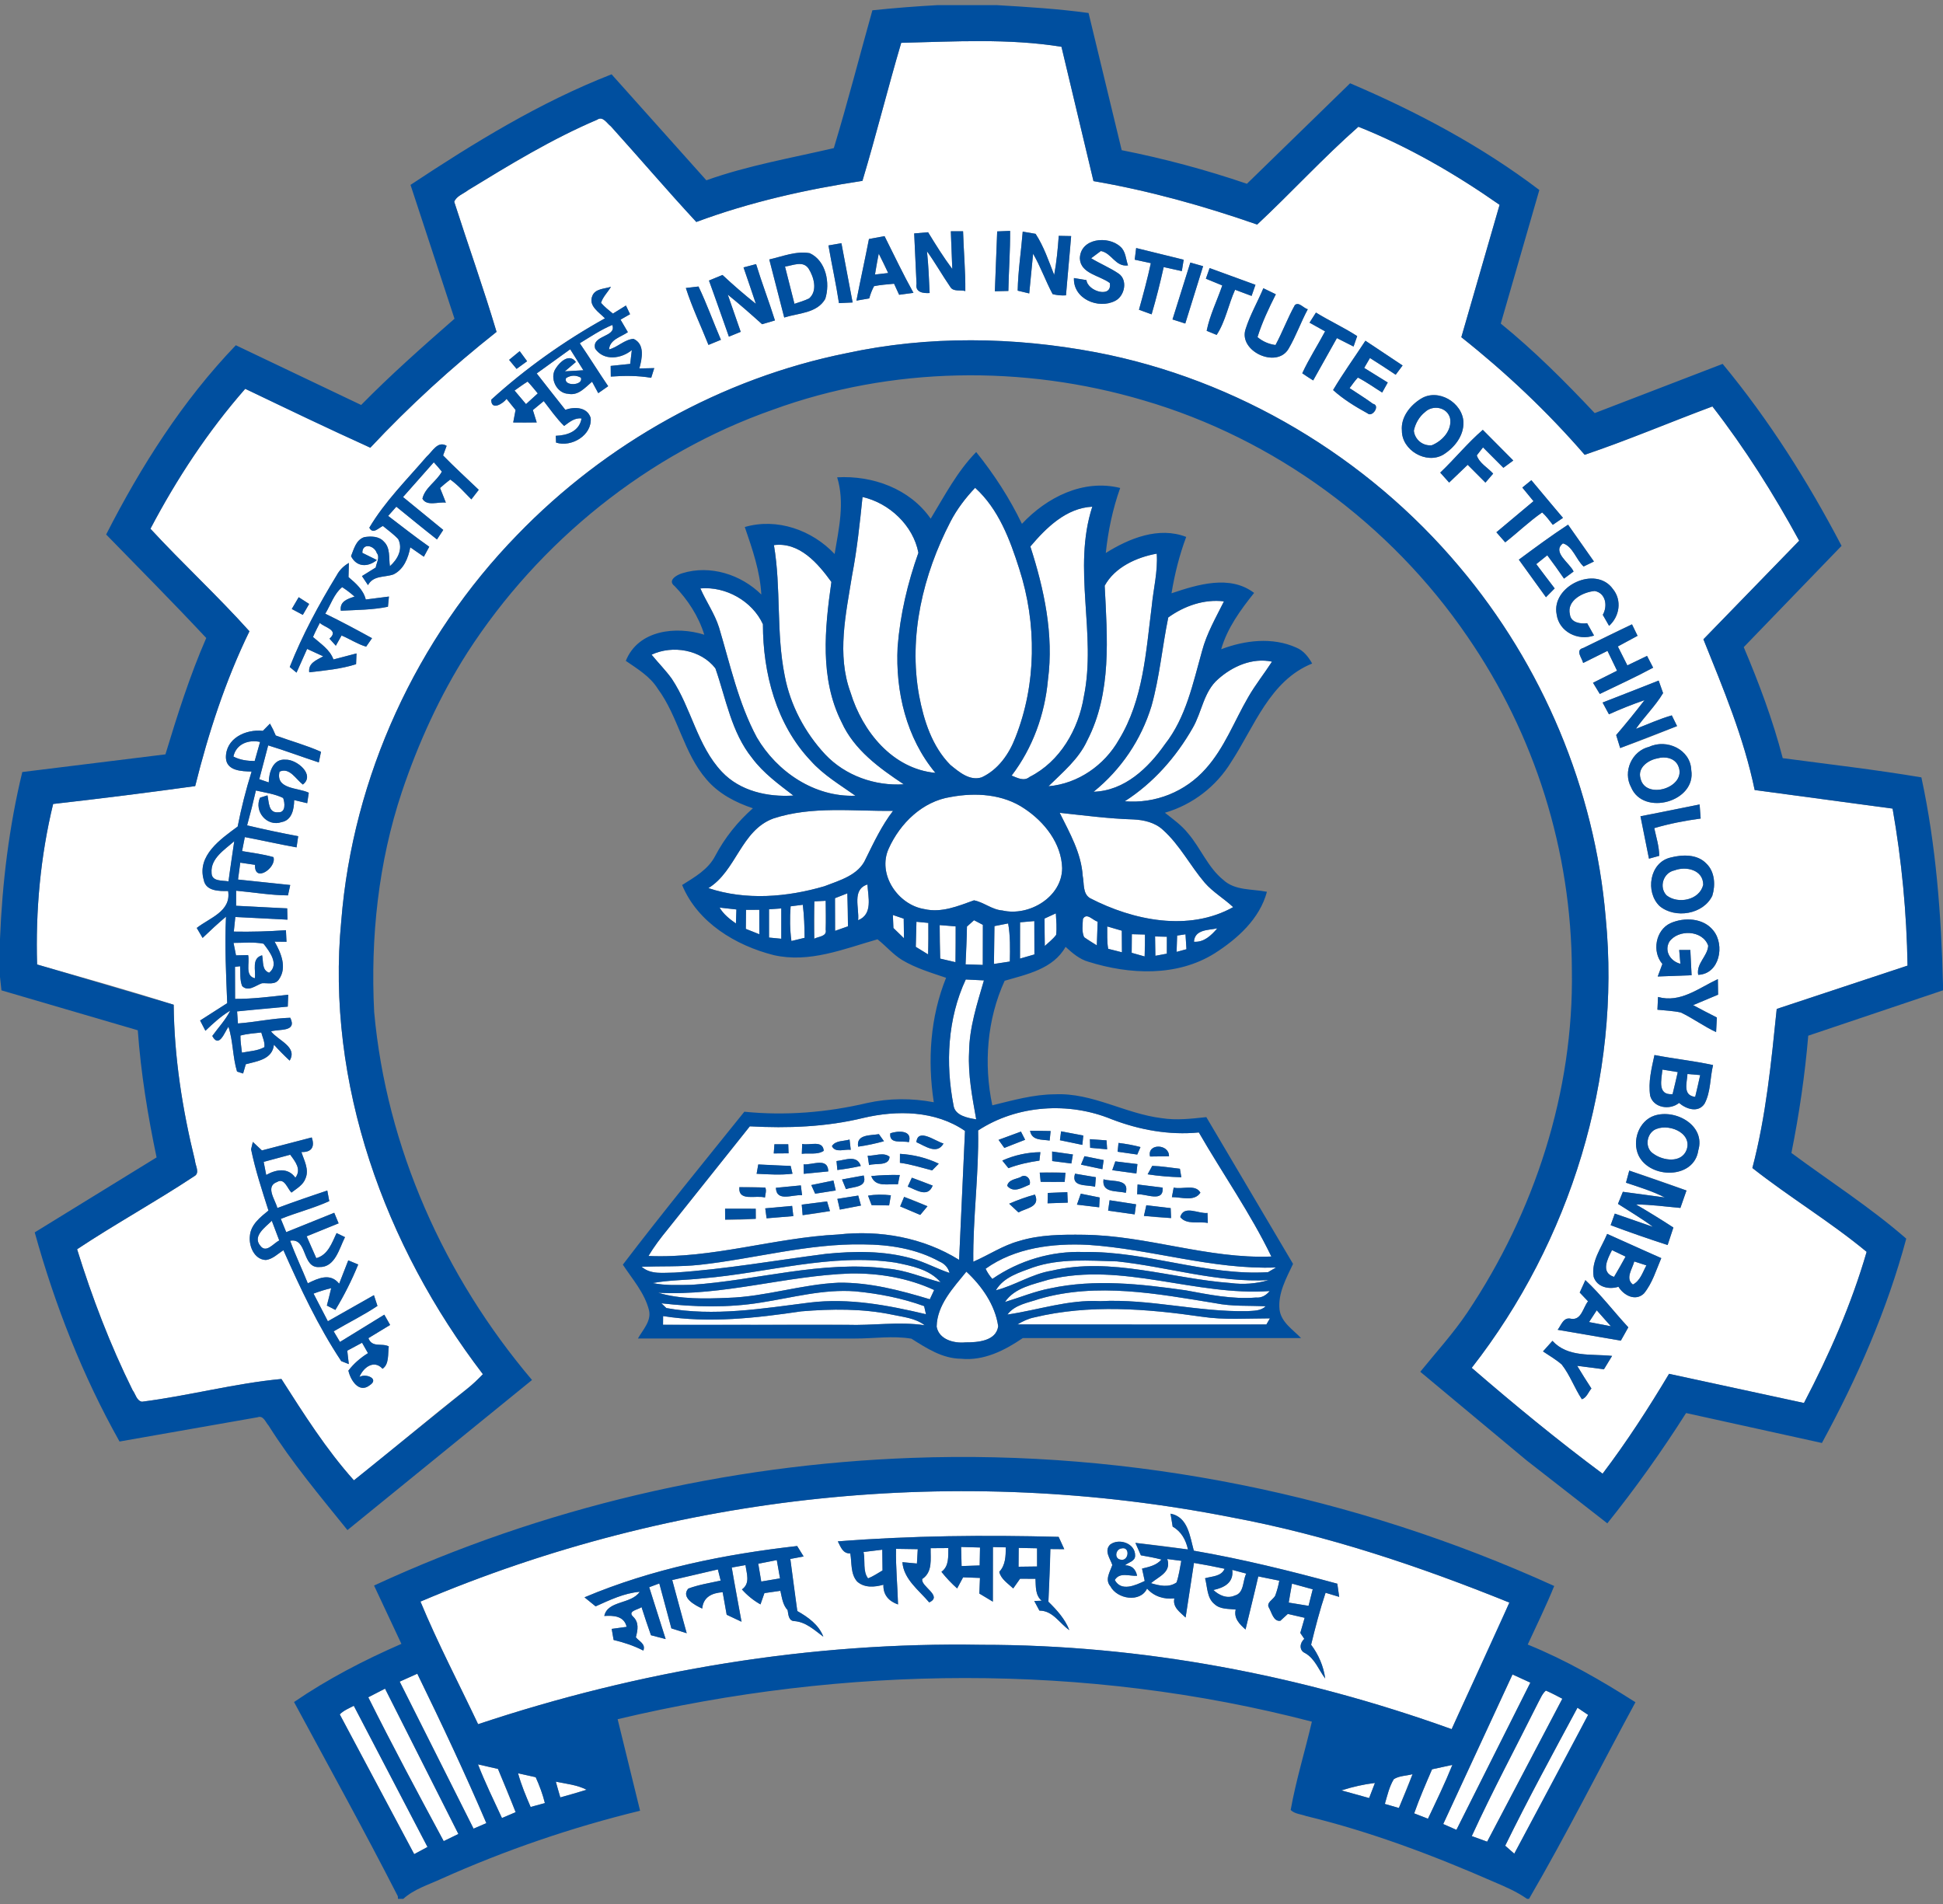 <svg width="100" height="98" viewBox="0 0 100 98" fill="none" xmlns="http://www.w3.org/2000/svg">
<rect x="0" y="0" width="100" height="98" fill="#808080" stroke="none"/>
<g clip-path="url(#clip0_6556_6148)">
<path d="M46.383 2.204C49.129 2.139 51.907 1.968 54.63 2.408L56.278 9.322C59.147 9.815 61.956 10.6 64.703 11.558C66.467 9.91 68.101 8.12 69.912 6.524C72.482 7.547 74.912 8.956 77.179 10.543L75.211 17.356C77.505 19.177 79.642 21.194 81.558 23.409C83.775 22.659 85.937 21.737 88.133 20.92C89.815 23.091 91.284 25.421 92.598 27.832L87.669 32.905C88.689 35.442 89.754 37.973 90.307 40.663L97.406 41.619C97.875 44.289 98.132 46.991 98.175 49.701L91.442 51.931C91.16 54.676 90.893 57.442 90.189 60.118C92.099 61.625 94.196 62.88 96.07 64.434C95.286 67.137 94.147 69.722 92.844 72.213L85.901 70.712C84.844 72.478 83.726 74.211 82.48 75.853C80.162 74.129 77.931 72.293 75.745 70.404C80.825 63.899 83.442 55.461 82.64 47.225C82.08 40.625 79.387 34.236 75.116 29.179C70.371 23.526 63.672 19.52 56.413 18.135C52.181 17.335 47.785 17.265 43.564 18.179C37.141 19.472 31.173 22.819 26.627 27.526C21.442 32.842 18.156 39.987 17.564 47.396C16.756 55.752 19.811 64.143 24.853 70.731C24.6 70.994 24.337 71.249 24.051 71.476C22.074 73.008 20.181 74.646 18.215 76.194C16.783 74.596 15.636 72.777 14.484 70.977C12.097 71.198 9.71 71.844 7.307 72.147C7.03 72.097 6.975 71.749 6.825 71.554C5.67 69.221 4.739 66.783 3.968 64.299C5.941 62.992 8.019 61.851 9.992 60.545C10.309 60.379 10.049 59.989 10.034 59.731C9.387 57.107 8.966 54.421 8.939 51.714C6.613 50.971 4.257 50.316 1.91 49.642C1.827 46.87 2.08 44.078 2.735 41.381C5.176 41.105 7.613 40.798 10.046 40.461C10.726 37.728 11.604 35.027 12.838 32.493C11.204 30.672 9.402 29.013 7.743 27.215C9.095 24.644 10.703 22.2 12.621 20.013L19.059 23.044C21.07 20.897 23.248 18.907 25.556 17.082C24.886 14.832 24.093 12.619 23.377 10.385C23.497 10.084 23.853 9.977 24.093 9.787C26.242 8.474 28.409 7.152 30.733 6.162C31.029 5.954 31.236 6.354 31.44 6.503L35.836 11.425C38.598 10.4 41.48 9.752 44.387 9.31C45.095 6.954 45.686 4.564 46.383 2.204ZM51.322 11.912L51.202 14.992L51.897 14.975C51.916 13.943 51.996 12.916 51.987 11.884L51.322 11.912ZM47.051 12.015L47.171 14.604C47.093 15.046 47.507 15.105 47.846 15.082C47.813 14.364 47.785 13.649 47.709 12.935C48.137 13.528 48.495 14.168 48.91 14.771C49.067 15.032 49.434 14.907 49.682 14.981C49.693 13.954 49.596 12.931 49.566 11.903L48.937 11.905C48.952 12.552 48.992 13.198 49.011 13.844C48.558 13.24 48.16 12.598 47.766 11.954L47.051 12.015ZM52.636 11.922C52.556 12.935 52.396 13.943 52.377 14.96L52.971 15.103L53.171 13.059C53.556 13.726 53.813 14.459 54.175 15.139C54.399 15.197 54.632 15.218 54.863 15.202C54.939 14.185 55.053 13.171 55.129 12.152L54.491 12.139C54.442 12.813 54.379 13.486 54.255 14.152C53.971 13.432 53.724 12.686 53.299 12.036L52.636 11.922ZM44.722 12.303L44.078 15.474L44.737 15.36C44.796 15.139 44.878 14.928 44.985 14.729C45.324 14.659 45.669 14.638 46.015 14.604L46.276 15.173L47.013 15.074C46.482 14.118 46.013 13.131 45.524 12.154L44.722 12.303ZM42.638 12.634C42.809 13.625 43.029 14.606 43.179 15.602L43.882 15.569L43.305 12.518L42.638 12.634ZM55.577 13.305C55.611 14.086 56.602 14.177 57.116 14.566C57.267 15.364 55.987 15.013 55.916 14.417L55.272 14.312C55.227 15.387 56.533 15.933 57.396 15.484C57.884 15.238 58.055 14.419 57.577 14.086C57.129 13.779 56.619 13.575 56.158 13.293L56.657 12.92C57.219 13.019 57.404 13.749 58.055 13.661C57.939 13.341 57.943 12.941 57.665 12.701C57.034 12.11 55.596 12.259 55.577 13.305ZM58.4 13.366L59.23 13.545C59.057 14.352 58.84 15.149 58.619 15.943L59.27 16.179C59.504 15.376 59.711 14.565 59.891 13.747L60.825 13.954L60.92 13.368L58.474 12.766L58.4 13.366ZM39.592 13.354L40.362 16.343C41.086 16.112 42.048 16.128 42.472 15.387C42.735 14.575 42.518 13.419 41.674 13.032C40.962 12.907 40.274 13.202 39.592 13.354ZM61.263 13.514L60.345 16.442L61.002 16.653L61.92 13.701L61.263 13.514ZM38.267 13.764L38.903 15.638C38.311 15.167 37.738 14.671 37.185 14.154L36.489 14.44C36.861 15.392 37.179 16.362 37.514 17.328L38.122 17.08L37.457 15.166C38.063 15.655 38.646 16.169 39.223 16.689L39.884 16.493C39.579 15.52 39.211 14.569 38.914 13.594L38.267 13.764ZM62.255 13.798L62.063 14.345L62.907 14.693C62.642 15.47 62.265 16.217 62.103 17.027L62.617 17.238C63.076 16.537 63.221 15.676 63.566 14.914L64.415 15.232L64.615 14.659L62.255 13.798ZM30.486 15.229C30.27 15.747 30.834 16.07 31.135 16.385C29.038 17.554 27.059 18.956 25.284 20.571C25.272 21.145 25.869 20.796 26.072 20.531L26.535 21.101L26.413 21.745L27.623 21.743L27.425 21.107L27.985 20.644C28.324 21.08 28.638 21.537 29.034 21.924C29.305 21.731 29.566 21.493 29.931 21.539C29.815 22.202 29.202 22.411 28.604 22.432L28.619 22.781C29.413 23.036 30.486 22.4 30.4 21.509C30.219 20.941 29.564 20.931 29.095 21.093L27.623 19.221L29.347 17.977L30.025 19.057L29.07 19.114L29.64 18.632C29.303 18.173 28.821 18.617 28.604 18.96C28.263 19.451 28.646 20.246 29.244 20.27C29.764 20.379 30.118 19.943 30.472 19.646L30.79 20.236L31.301 19.878C30.804 19.147 30.339 18.396 29.84 17.667C30.385 17.335 30.92 16.973 31.512 16.726C31.76 17.36 30.419 17.24 30.634 17.95C31.078 18.592 31.977 18.47 32.518 18.019L32.434 18.731L31.43 18.834L31.436 19.383C32.131 19.333 32.825 19.328 33.516 19.446L33.672 18.947L32.905 18.964C33.046 18.455 33.204 17.714 32.604 17.44C32.141 17.476 31.794 17.869 31.345 17.987C31.387 17.467 31.956 17.349 32.314 17.097L31.937 16.453L32.427 16.173L32.215 15.726L31.545 16.141C31.331 15.969 31.114 15.796 30.933 15.587C31.029 15.274 31.284 15.04 31.444 14.76C31.122 14.872 30.634 14.851 30.486 15.229ZM35.299 14.823C35.619 15.827 36.076 16.777 36.463 17.754L37.103 17.491C36.712 16.579 36.379 15.642 35.95 14.747L35.299 14.823ZM65.021 14.836C64.728 15.535 64.343 16.198 64.112 16.922C63.707 18.076 65.72 19 66.322 17.945C66.703 17.295 66.952 16.579 67.307 15.918C67.093 15.865 66.84 15.512 66.64 15.707C66.269 16.371 66.008 17.088 65.646 17.758C65.305 17.716 64.983 17.574 64.72 17.352C64.958 16.585 65.303 15.861 65.663 15.147L65.021 14.836ZM67.398 16.608L68.198 17.055C67.815 17.779 67.366 18.467 67.023 19.213C67.206 19.339 67.394 19.463 67.585 19.581L68.806 17.402L69.663 17.836L69.851 17.299C69.166 16.855 68.421 16.516 67.728 16.088L67.398 16.608ZM68.611 20.076C69.139 20.556 69.76 20.933 70.383 21.276C70.629 21.501 71.057 20.867 70.661 20.783C70.272 20.497 69.859 20.244 69.459 19.977C69.596 19.794 69.728 19.604 69.884 19.434C70.322 19.655 70.72 19.945 71.137 20.204L71.423 19.689L70.211 18.937L70.507 18.427C70.952 18.707 71.394 18.994 71.832 19.288L72.187 18.811L70.274 17.537C69.722 18.383 69.126 19.204 68.611 20.076ZM26.202 18.522L26.587 18.987L27.128 18.592L26.747 18.074L26.202 18.522ZM73.126 20.526C72.573 20.869 72.086 21.48 72.152 22.166C72.145 23.175 73.411 23.914 74.284 23.4C74.855 23.042 75.335 22.44 75.32 21.737C75.28 20.722 74.013 19.966 73.126 20.526ZM74.124 24.326L74.583 24.838L75.537 23.924L76.451 24.84L76.849 24.377C76.573 24.072 76.133 23.838 76.006 23.438L76.326 23.027L77.375 24.078L77.884 23.703L76.316 22.124C75.528 22.802 74.876 23.613 74.124 24.326ZM21.96 23.501C20.941 24.689 19.804 25.815 19.009 27.16C19.189 27.52 19.474 27.179 19.707 27.072C19.973 27.293 20.261 27.495 20.497 27.75C20.754 28.274 20.457 28.796 20.067 29.143C20.004 28.718 20.101 28.2 19.754 27.874C19.503 27.594 19.095 27.592 18.752 27.646C18.32 27.787 18.217 28.257 18.067 28.625C18.349 29.192 18.928 29.209 19.398 28.825L18.648 28.455C18.648 27.916 19.27 28.08 19.39 28.459C19.571 28.691 19.375 28.964 19.337 29.211L18.63 29.651C18.731 29.806 18.834 29.962 18.939 30.116C19.219 29.602 19.796 29.729 20.253 29.564C20.785 29.305 21.011 28.716 21.116 28.171L21.815 28.655L22.093 28.141C21.371 27.636 20.678 27.088 19.977 26.554L20.398 26.08L22.491 27.766L22.813 27.276L20.743 25.583L22.326 23.794C22.47 23.949 22.608 24.109 22.741 24.274C22.472 24.777 21.867 25.103 21.741 25.667C21.964 26.078 22.566 25.813 22.947 25.872C22.852 25.619 22.753 25.367 22.648 25.118C22.817 24.966 22.992 24.82 23.173 24.682C23.581 24.968 23.907 25.352 24.259 25.703L24.64 25.211C24.027 24.623 23.396 24.051 22.804 23.442L22.987 22.947C22.526 22.667 22.253 23.248 21.96 23.501ZM78.815 24.716L78.35 25.095L78.924 25.796L77.015 27.396L77.469 27.914C78.114 27.413 78.699 26.84 79.371 26.375C79.579 26.562 79.743 26.792 79.918 27.013L80.442 26.655C79.886 26.019 79.356 25.362 78.815 24.716ZM78.171 28.806L79.566 30.739L80.015 30.286C79.691 29.874 79.379 29.455 79.067 29.036L79.634 28.581C79.929 28.975 80.216 29.375 80.495 29.781L80.987 29.417C80.792 28.973 79.859 28.417 80.44 27.968C80.945 28.114 81.116 28.804 81.503 29.158L82.036 28.901L80.703 27.006C79.836 27.573 79.002 28.189 78.171 28.806ZM17.333 29.604C16.411 31.116 15.562 32.682 14.912 34.331L15.261 34.621L15.806 33.4L16.636 33.781C16.299 33.977 15.853 34.12 15.916 34.604C16.724 34.51 17.545 34.436 18.326 34.187L18.349 33.632L17.162 33.943C16.973 33.425 16.501 33.135 16.11 32.787C16.215 32.537 16.339 32.299 16.461 32.059C16.684 32.295 17.474 32.421 16.958 32.872L17.284 33.236L17.579 32.709C18.006 32.889 18.398 33.152 18.844 33.284L19.147 32.849C18.354 32.411 17.556 31.983 16.741 31.587C17.019 31.133 17.189 30.562 17.611 30.221C17.836 30.366 18.049 30.528 18.248 30.707C17.878 30.829 17.474 30.954 17.541 31.434C18.349 31.392 19.171 31.394 19.966 31.23L20.017 30.705L18.825 30.857C18.703 30.358 18.309 30.021 17.937 29.703L17.956 28.975C17.693 29.124 17.476 29.337 17.333 29.604ZM80.116 31.621C80.236 32.518 81.213 33.002 82.04 32.712L81.686 32.078C81.343 32.122 80.849 32.051 80.8 31.63C80.617 30.905 81.474 30.474 82.072 30.419C82.653 30.524 82.747 31.198 82.491 31.646L82.815 32.213C83.356 31.726 83.486 30.897 83.011 30.316C82.131 29.08 79.829 30.164 80.116 31.621ZM15.017 31.345L15.585 31.648L15.912 31.086L15.373 30.739L15.017 31.345ZM81.493 33.349C81.051 33.461 81.421 33.863 81.48 34.124L82.733 33.501L83.225 34.522L81.987 35.143L82.337 35.718C83.255 35.274 84.183 34.851 85.082 34.366L84.769 33.76L83.756 34.248L83.265 33.274L84.28 32.726L83.994 32.135C83.152 32.524 82.324 32.941 81.493 33.349ZM82.48 36.16C82.585 36.364 82.699 36.564 82.808 36.766C83.406 36.495 84.017 36.252 84.638 36.038C84.168 36.65 83.681 37.248 83.179 37.834L83.385 38.503C84.371 38.15 85.343 37.766 86.314 37.373L86.042 36.821C85.409 37.002 84.808 37.278 84.196 37.514C84.634 36.88 85.2 36.335 85.594 35.674L85.366 35.029C84.411 35.425 83.442 35.787 82.48 36.16ZM13.528 37.617C12.649 37.522 11.604 38.004 11.627 39.011C11.661 39.684 12.444 39.699 12.95 39.712C12.659 40.642 12.419 41.587 12.232 42.543C11.362 43.185 10.124 44.032 10.486 45.291C10.594 45.874 11.284 45.87 11.741 45.861C11.909 46.914 10.79 47.238 10.126 47.762L10.427 48.276C10.819 47.899 11.217 47.531 11.632 47.181C11.562 48.663 11.634 50.15 11.695 51.632L10.299 52.526L10.573 53.055C10.969 52.674 11.377 52.299 11.851 52.017C11.611 52.499 11.236 52.889 10.926 53.322C11.278 53.979 11.558 53.122 11.758 52.846C12.002 53.596 11.971 54.402 12.2 55.154L12.512 55.255L12.651 54.777C13.244 54.617 14.015 54.533 14.099 53.771C14.356 54.055 14.625 54.328 14.907 54.59C15.333 53.88 14.307 53.556 13.95 53.086C14.347 52.952 15.305 53.139 14.939 52.385C14.036 52.411 13.147 52.611 12.246 52.678L12.202 52.057C13.07 51.959 13.94 51.877 14.811 51.811L14.834 51.2C13.924 51.299 13.015 51.419 12.099 51.413L12.095 49.766L12.356 49.731C12.385 50.069 12.331 50.432 12.465 50.756C12.783 51.067 13.162 50.718 13.482 50.608C13.783 50.585 14.164 50.712 14.36 50.402C14.785 49.794 14.459 49.038 14.133 48.467L14.745 48.474L14.716 47.878C13.823 47.941 12.928 47.968 12.034 47.95L12.112 47.198L14.796 47.335L14.781 46.754C13.903 46.724 13.03 46.655 12.152 46.621L12.154 45.846C13.042 45.926 13.926 46.08 14.821 46.086L14.937 45.552L12.251 45.27L12.366 44.402L13.126 44.514C13.078 45.472 14.253 44.661 14.074 44.116C13.545 43.966 12.998 43.897 12.459 43.806L12.6 43.086C13.491 43.253 14.373 43.457 15.263 43.615L15.347 43.04C14.467 42.875 13.59 42.689 12.718 42.482C12.882 41.888 13.033 41.29 13.171 40.688C13.642 40.798 14.135 40.859 14.573 41.072C14.663 41.316 14.72 41.832 14.322 41.809C13.804 41.861 13.846 41.27 13.766 40.937L13.383 41.057C13.063 41.766 13.745 42.573 14.493 42.314C15.03 42.217 15.137 41.636 15.139 41.181L15.811 41.341L15.893 40.802C15.347 40.535 14.171 40.636 14.387 39.718C14.905 39.478 15.232 40.114 15.587 40.381C16.236 39.88 15.276 39.08 14.701 39.101C14.053 39.04 13.838 39.754 13.832 40.272L13.345 40.105L13.802 38.366C14.68 38.632 15.537 38.958 16.409 39.242L16.52 38.695C15.766 38.358 14.966 38.143 14.192 37.857C14.105 37.646 14.006 37.442 13.895 37.246L13.528 37.617ZM84.88 38.438C83.987 38.648 83.507 39.716 83.95 40.524C84.581 42.025 87.309 41.265 87.044 39.636C87.004 38.577 85.787 38.015 84.88 38.438ZM84.43 42.013L84.867 44.196L85.396 44.051C85.392 43.564 85.242 43.095 85.139 42.625C85.92 42.394 86.72 42.24 87.528 42.131L87.474 41.406L84.43 42.013ZM85.975 44.139C84.888 44.394 84.669 45.922 85.417 46.638C86.219 47.301 87.663 47.065 88.126 46.107C88.297 45.56 88.259 44.867 87.823 44.451C87.356 43.954 86.583 43.981 85.975 44.139ZM85.971 47.518C85.204 47.874 85.013 48.989 85.558 49.615L85.318 50.261L87.061 50.196L86.996 48.895H86.423L86.484 49.606C85.985 49.484 85.64 48.966 85.912 48.476C86.366 47.819 87.636 47.865 87.916 48.678C87.88 49.227 87.295 49.583 87.4 50.175C88.505 50.135 88.785 48.642 88.183 47.899C87.669 47.242 86.684 47.2 85.971 47.518ZM85.333 51.314L85.303 51.971C85.705 52.013 86.112 52.027 86.51 52.114C87.133 52.413 87.693 52.83 88.322 53.122L88.362 52.371C87.952 52.165 87.545 51.953 87.141 51.735L88.425 51.196L88.413 50.396C87.434 50.851 86.486 51.638 85.333 51.314ZM84.931 56.408C85.109 57.034 85.95 57.15 86.415 56.769C86.781 57.084 87.398 57.297 87.726 56.811C88.051 56.206 88.006 55.476 88.166 54.819C87.168 54.602 86.152 54.497 85.15 54.303C85.002 54.992 84.819 55.701 84.931 56.408ZM85.139 57.425C84.341 57.697 83.983 58.731 84.333 59.474C84.918 60.686 87.192 60.705 87.406 59.209C87.79 57.92 86.23 57.063 85.139 57.425ZM13.48 59.213L13.013 58.775L12.922 59.154C13.141 60.223 13.486 61.267 13.817 62.307C13.4 62.648 12.907 63.027 12.861 63.611C12.798 64.129 13.084 64.836 13.688 64.853C14.042 64.804 14.299 64.531 14.587 64.35C15.461 66.309 16.373 68.267 17.562 70.057L17.952 70.211L17.872 69.52L18.634 69.112L18.939 69.648C18.552 69.886 18.209 70.185 17.931 70.545C18.036 71.027 18.472 71.741 19.034 71.295C19.539 70.962 18.821 70.674 18.499 70.874C18.689 70.396 19.24 69.958 19.689 70.451C20.038 70.217 19.956 69.672 20.009 69.301C19.657 69.11 19.154 69.389 18.96 68.876L20.078 68.196L19.779 67.667L17.497 69.07L17.173 68.524C17.922 68.082 18.705 67.699 19.427 67.217L19.244 66.663L16.874 68.006L16.137 66.583C16.434 66.47 16.738 66.376 17.046 66.301L16.823 67.198L17.261 67.423C17.712 66.674 18.107 65.893 18.436 65.084L17.924 64.872L17.455 66.074C17.002 65.503 16.383 65.787 15.842 66.053C15.547 65.318 15.202 64.606 14.933 63.863C15.838 63.693 15.522 65.286 16.436 65.215C17.248 65.24 17.459 64.259 17.756 63.676L17.322 63.467C17.084 63.971 16.882 64.594 16.278 64.758L15.783 63.634L17.427 62.966L17.202 62.423L14.731 63.419L14.453 62.737C15.274 62.406 16.141 62.19 16.947 61.823L16.844 61.278L14.274 62.177C14.173 61.756 13.627 61.063 14.267 60.834C14.644 60.611 14.792 61.183 15 61.383C15.27 61.173 15.606 60.992 15.726 60.648C15.92 60.192 15.649 59.724 15.512 59.295C16.038 59.316 16.213 59.027 16.044 58.545L13.48 59.213ZM83.853 60.251L83.684 60.874C84.358 61.101 85.046 61.307 85.682 61.634L83.524 61.343L83.272 61.964C83.874 62.354 84.497 62.716 85.072 63.147L83.109 62.465L82.895 63.061C83.864 63.424 84.842 63.764 85.827 64.082L86.124 63.181C85.493 62.77 84.852 62.375 84.202 61.996C84.966 61.996 85.724 62.107 86.484 62.173L86.798 61.276C85.822 60.918 84.84 60.577 83.853 60.251ZM82.021 65.72C82.194 66.257 82.815 66.385 83.297 66.23C83.562 66.672 84.175 67 84.611 66.573C85.042 66.046 85.236 65.373 85.501 64.756C84.562 64.36 83.642 63.926 82.716 63.51C82.425 64.217 81.88 64.914 82.021 65.72ZM81.594 65.888L81.303 66.528L81.731 66.979C81.476 67.293 81.392 67.964 80.863 67.878C80.463 67.775 80.354 68.204 80.168 68.446L83.419 69.004L83.804 68.318C83.059 67.516 82.398 66.636 81.594 65.888ZM79.413 69.558C79.737 69.777 80.08 69.973 80.377 70.232C80.804 70.777 81.032 71.444 81.415 72.021C81.663 71.937 81.745 71.651 81.905 71.467C81.653 71.082 81.409 70.693 81.173 70.301C81.632 70.354 82.091 70.415 82.549 70.478L82.969 69.79C81.914 69.676 80.695 69.884 79.899 69.015L79.413 69.558ZM45.032 14.131L45.227 13.055L45.712 14.053L45.032 14.131ZM40.402 13.72C40.802 13.669 41.32 13.398 41.613 13.821C41.891 14.259 42.091 14.966 41.644 15.36C41.402 15.478 41.141 15.554 40.889 15.638L40.402 13.72ZM29.135 19.459C29.385 19.305 29.638 19.297 29.895 19.438C30.046 19.863 28.964 19.893 29.135 19.459Z" fill="white"/>
<path d="M26.483 20.101L27.154 19.64C27.339 19.832 27.506 20.042 27.678 20.249L27.072 20.8L26.483 20.101ZM73.337 21.213C73.735 20.828 74.47 20.948 74.628 21.512C74.754 22.137 74.234 22.699 73.691 22.918C73.469 22.941 73.247 22.875 73.074 22.735C72.9 22.594 72.79 22.39 72.767 22.169C72.843 21.8 73.04 21.449 73.337 21.213ZM50.188 25.108C51.394 26.2 51.979 27.773 52.459 29.284C53.365 32.089 53.348 35.213 52.259 37.962C51.935 38.813 51.369 39.621 50.523 40.011C49.901 40.209 49.354 39.729 48.908 39.367C47.971 38.415 47.546 37.084 47.304 35.802C46.748 32.743 47.504 29.581 48.916 26.855C49.249 26.211 49.691 25.632 50.188 25.108ZM44.392 25.581C45.775 25.893 47.002 27.051 47.268 28.451C46.712 30.013 46.329 31.636 46.198 33.291C46.08 35.592 46.645 37.983 48.144 39.781C45.931 39.573 44.386 37.644 43.775 35.642C43.057 33.693 43.537 31.604 43.853 29.625C44.11 28.289 44.253 26.935 44.392 25.581ZM53.03 28.129C53.847 27.162 54.876 26.145 56.217 26.08C55.181 29.27 56.447 32.623 55.782 35.857C55.506 37.543 54.558 39.198 52.994 39.987C52.697 40.232 52.365 40.038 52.066 39.92C53.15 38.501 53.775 36.767 53.935 34.994C54.242 32.672 53.742 30.333 53.03 28.129ZM39.832 28.057C41.15 27.889 42.097 28.996 42.79 29.954C42.449 32.35 42.184 34.931 43.314 37.171C43.958 38.596 45.253 39.531 46.514 40.369C45.028 40.463 43.506 39.924 42.476 38.836C41.428 37.712 40.676 36.299 40.388 34.783C39.941 32.564 40.209 30.284 39.832 28.057ZM56.855 30.148C57.373 29.196 58.497 28.682 59.535 28.497C59.596 29.417 59.36 30.316 59.274 31.227C58.977 33.554 58.843 36.015 57.588 38.072C56.843 39.388 55.485 40.337 53.962 40.47C54.697 39.745 55.518 39.072 55.958 38.112C57.226 35.653 56.99 32.813 56.855 30.148ZM36.047 30.287C37.354 30.171 38.716 30.935 39.266 32.129C39.266 34.653 39.954 37.291 41.729 39.16C42.382 39.893 43.232 40.394 44.026 40.956C41.925 41.038 39.986 39.729 38.952 37.954C38.002 36.188 37.579 34.202 37.007 32.295C36.782 31.583 36.344 30.966 36.047 30.287ZM60.127 31.781C60.952 31.188 61.969 30.83 62.994 30.952C62.579 31.785 62.106 32.6 61.866 33.508C61.398 35.164 61.045 36.922 59.956 38.307C59.095 39.535 57.876 40.703 56.285 40.752C57.697 39.613 58.735 38.077 59.264 36.341C59.682 34.849 59.817 33.293 60.127 31.781ZM33.535 33.697C34.619 33.19 36.074 33.438 36.819 34.4C37.367 35.966 37.64 37.693 38.712 39.019C39.289 39.794 40.076 40.364 40.834 40.947C39.516 41.034 38.091 40.722 37.156 39.729C35.883 38.383 35.588 36.457 34.579 34.943C34.264 34.501 33.878 34.118 33.535 33.697ZM62.695 34.954C63.438 34.291 64.457 33.842 65.466 34.055C65.068 34.672 64.607 35.246 64.243 35.882C63.523 37.118 63.019 38.499 62.049 39.575C61.532 40.157 60.888 40.61 60.166 40.9C59.444 41.189 58.664 41.306 57.889 41.242C59.354 40.305 60.531 38.969 61.388 37.463C61.861 36.644 61.948 35.6 62.695 34.954ZM12.013 38.939C12.156 38.295 12.779 38.057 13.386 38.188L13.108 39.171C12.729 39.166 12.352 39.12 12.013 38.939ZM85.304 39.034C85.697 38.918 86.198 39.011 86.377 39.428C86.847 40.531 84.674 41.211 84.43 40.055C84.274 39.508 84.834 39.118 85.304 39.034ZM48.935 41.021C50.213 40.783 51.626 40.87 52.727 41.621C53.754 42.301 54.632 43.409 54.666 44.684C54.659 46.177 52.956 47.181 51.592 46.863C51.059 46.825 50.63 46.436 50.129 46.341C49.316 46.632 48.459 46.996 47.577 46.792C46.213 46.575 45.139 44.996 45.739 43.676C46.327 42.373 47.478 41.244 48.935 41.021ZM39.807 42.127C41.79 41.476 43.914 41.762 45.962 41.735C45.382 42.491 44.975 43.356 44.556 44.204C44.192 45.049 43.215 45.312 42.432 45.615C40.512 46.179 38.382 46.356 36.459 45.712C37.899 44.828 38.133 42.739 39.807 42.127ZM54.539 41.836C55.803 41.971 57.064 42.139 58.335 42.177C58.876 42.202 59.449 42.335 59.855 42.716C60.722 43.493 61.253 44.554 62.002 45.432C62.428 45.922 62.998 46.249 63.468 46.691C61.179 47.969 58.325 47.377 56.106 46.232C55.71 45.996 55.807 45.472 55.725 45.089C55.653 43.907 55.051 42.87 54.539 41.836ZM10.889 44.92C10.832 44.177 11.571 43.731 12.057 43.297L11.76 45.364C11.449 45.307 10.887 45.388 10.889 44.92ZM86.186 44.798C86.777 44.571 87.659 44.769 87.659 45.539C87.476 46.331 86.362 46.552 85.771 46.084C85.365 45.653 85.609 44.912 86.186 44.798ZM44.165 47.364C44.234 46.733 43.832 45.785 44.645 45.524C44.68 46.177 44.935 47.055 44.165 47.364ZM42.975 46.23L43.611 45.981L43.642 47.678L42.979 47.912L42.975 46.23ZM41.912 46.394L42.497 46.364V47.853C42.573 48.211 42.114 48.198 41.908 48.318L41.912 46.394ZM37.036 46.714L37.901 46.811L37.876 47.533C37.554 47.305 37.236 47.059 37.036 46.714ZM40.691 46.649L41.318 46.569C41.388 47.133 41.407 47.701 41.411 48.27L40.733 48.434C40.651 47.842 40.647 47.244 40.691 46.649ZM38.396 46.83L39.078 46.828L39.08 48.086L38.386 47.811L38.396 46.83ZM39.579 46.802L40.211 46.758V48.318L39.579 48.257V46.802ZM45.954 47.095L46.512 47.284L46.525 48.293L45.981 47.764L45.954 47.095ZM53.76 47.278L54.342 47.011C54.36 47.379 54.4 47.752 54.356 48.12C54.192 48.339 53.971 48.505 53.773 48.691L53.76 47.278ZM55.735 47.299C55.933 46.947 56.245 47.379 56.493 47.436L56.451 48.659L55.796 48.236C55.666 47.947 55.722 47.604 55.735 47.299ZM47.167 47.444L47.779 47.503L47.767 49.124L47.133 48.735L47.167 47.444ZM49.767 47.691L50.131 47.364L50.586 47.602L50.581 49.665L49.695 49.636L49.767 47.691ZM51.181 47.667L51.887 47.529C52.002 48.175 51.986 48.836 51.975 49.491L51.156 49.615L51.181 47.667ZM52.499 47.472L53.234 47.409L53.238 49.126L52.497 49.339L52.499 47.472Z" fill="white"/>
<path d="M48.362 47.615L49.185 47.682L49.176 49.524L48.389 49.341L48.362 47.615ZM56.985 47.684L57.736 47.903L57.743 49.015L57.035 48.836C56.964 48.455 56.993 48.067 56.985 47.684ZM61.448 48.472C61.492 47.832 62.183 47.882 62.652 47.783C62.341 48.143 61.968 48.512 61.448 48.472ZM58.252 48.084L58.928 48.101L58.911 49.23L58.244 49.042L58.252 48.084ZM59.448 48.2L60.056 48.215L60.054 49.086L59.463 49.196L59.448 48.2ZM60.583 48.154L61.014 48.088L61.063 48.857L60.555 48.994L60.583 48.154ZM12.019 48.531C12.532 48.533 13.054 48.474 13.562 48.573C13.869 48.966 14.389 49.636 13.854 50.067C13.463 49.933 13.564 49.484 13.49 49.168C12.934 49.328 13.174 49.931 13.117 50.352C12.585 50.225 12.867 49.55 12.77 49.158L12.147 49.173L12.019 48.531ZM49.705 50.415L50.64 50.461C50.288 51.672 49.886 52.893 49.875 54.166C49.816 55.328 50.04 56.476 50.242 57.613C49.808 57.543 49.147 57.425 49.075 56.895C48.657 54.739 48.768 52.423 49.705 50.415ZM12.374 53.301C12.724 53.206 13.088 53.183 13.448 53.143C13.511 53.389 13.64 53.634 13.608 53.897C13.256 54.093 12.84 54.103 12.452 54.181C12.421 53.888 12.368 53.596 12.374 53.301ZM85.56 55.053L86.349 55.181L86.082 56.316C85.284 56.383 85.511 55.566 85.56 55.053ZM86.848 55.28L87.503 55.335L87.246 56.457C86.593 56.381 86.821 55.749 86.848 55.28ZM50.341 58.185C52.347 56.872 55.004 56.701 57.206 57.606C58.635 58.156 60.168 58.438 61.701 58.288C62.932 60.423 64.362 62.455 65.433 64.674C62.168 64.806 59.035 63.59 55.783 63.554C54.661 63.541 53.515 63.545 52.435 63.88C51.602 64.109 50.88 64.602 50.092 64.941C50.067 62.684 50.385 60.442 50.341 58.185ZM51.391 58.669L51.69 59.084C52.045 58.94 52.401 58.801 52.76 58.665L52.545 58.244L51.391 58.669ZM53.014 58.2C53.101 58.716 53.625 58.644 54.023 58.705L54.071 58.215C53.718 58.202 53.366 58.194 53.014 58.2ZM54.61 58.23L54.551 58.688C54.937 58.764 55.32 58.846 55.705 58.928L55.753 58.446L54.61 58.23ZM56.094 58.634L56.107 59.078L56.981 59.156L56.949 58.695L56.094 58.634ZM57.566 58.827L57.52 59.28L58.53 59.425C58.57 59.328 58.654 59.137 58.697 59.04C58.324 58.939 57.945 58.874 57.566 58.827ZM59.189 59.526L60.164 59.514C60.183 58.865 59.023 58.834 59.189 59.526ZM51.585 59.735L51.901 60.126C52.414 59.933 52.951 59.815 53.494 59.737L53.545 59.303C52.869 59.311 52.202 59.458 51.585 59.735ZM54.149 59.27L54.153 59.76L55.139 59.886L55.219 59.421L54.149 59.27ZM55.814 59.51L55.635 59.945L56.734 60.179L56.802 59.709L55.814 59.51ZM57.244 60.23L58.486 60.4L58.539 59.916L57.402 59.777L57.244 60.23ZM59.303 60.008C59.242 60.116 59.124 60.333 59.065 60.442C59.638 60.533 60.219 60.577 60.8 60.594L60.726 60.156C60.25 60.105 59.779 60.021 59.303 60.008ZM53.511 60.354L53.56 60.83L54.795 60.832L54.835 60.36C54.393 60.337 53.951 60.337 53.511 60.354ZM52.513 60.592C52.269 60.695 51.901 60.722 51.837 61.034C52.164 61.432 52.623 61.12 52.991 60.973C53.084 60.682 52.787 60.383 52.513 60.592ZM55.328 60.41C55.111 61.12 55.932 60.962 56.36 61.084L56.4 60.592L55.328 60.41ZM56.795 60.699C56.69 61.419 57.475 61.276 57.941 61.396C58.143 60.651 57.231 60.842 56.795 60.699ZM58.547 60.966L58.526 61.469C58.97 61.434 59.905 61.918 59.835 61.126L58.547 60.966ZM60.406 61.126L60.313 61.617C60.787 61.608 61.467 61.867 61.781 61.389C61.532 60.931 60.842 61.236 60.406 61.126ZM53.928 61.402L53.915 61.935L54.953 61.901L54.93 61.36L53.928 61.402ZM51.939 61.956L52.416 62.404C52.812 62.179 53.557 62.13 53.265 61.486C52.81 61.606 52.368 61.768 51.939 61.956ZM55.427 62.004L56.57 62.141L56.597 61.636L55.625 61.44L55.427 62.004ZM57.107 61.777L57.031 62.312L58.398 62.505L58.469 61.987L57.107 61.777ZM58.998 62.034L58.873 62.585C59.338 62.634 59.804 62.671 60.271 62.695L60.25 62.183C59.832 62.14 59.414 62.09 58.998 62.034ZM60.743 62.642C61.065 63.055 61.701 62.857 62.162 62.945L62.145 62.432C61.688 62.49 60.928 62 60.743 62.642ZM44.423 57.543C46.166 57.13 48.141 57.158 49.665 58.208L49.362 64.846C47.513 63.695 45.29 63.301 43.139 63.541C39.861 63.701 36.673 64.79 33.374 64.646C33.661 64.164 34 63.72 34.353 63.288L38.591 57.973C40.543 58.078 42.517 58.008 44.423 57.543ZM45.821 58.331C45.747 58.914 46.423 58.697 46.776 58.789C46.979 58.156 46.208 58.196 45.821 58.331ZM44.166 59.019C44.614 58.955 45.058 58.861 45.494 58.739L45.233 58.375C44.812 58.45 44.056 58.373 44.166 59.019ZM47.164 58.789C47.606 58.979 48.225 59.455 48.56 58.857C48.155 58.754 47.235 58.029 47.164 58.789ZM42.816 58.992C42.993 59.36 43.467 59.135 43.785 59.181L43.724 58.653C43.421 58.749 43.008 58.688 42.816 58.992ZM39.856 58.895L39.823 59.368L40.585 59.362L40.568 58.895H39.856ZM41.286 58.88L41.267 59.387C41.638 59.337 42.067 59.45 42.395 59.234C42.353 58.657 41.661 58.971 41.286 58.88ZM44.657 59.486L44.728 59.968C45.063 59.853 45.762 60.04 45.783 59.539C45.471 59.286 45.021 59.501 44.657 59.486ZM46.318 59.389L46.315 59.85C46.88 59.924 47.423 60.099 47.974 60.24L48.315 59.895C47.688 59.594 47.01 59.429 46.318 59.389ZM43.052 59.76L43.096 60.221C43.501 60.17 43.903 60.103 44.303 60.013C44.101 59.419 43.505 59.716 43.052 59.76ZM39.025 59.935L38.941 60.415C39.555 60.444 40.172 60.488 40.787 60.413L40.692 60.011C40.134 60 39.579 59.966 39.025 59.935ZM41.358 59.931L41.368 60.417L42.629 60.293C42.612 59.554 41.821 59.968 41.358 59.931ZM43.337 60.707L43.539 61.204C43.924 61.074 44.659 61.126 44.45 60.503L43.337 60.707ZM44.84 60.533C45.054 61.133 45.718 60.918 46.212 60.958L46.309 60.478C45.819 60.466 45.328 60.484 44.84 60.533ZM41.753 60.996L41.953 61.44L43.012 61.274L42.894 60.762L41.753 60.996ZM46.718 61.074C47.155 61.242 47.751 61.667 48.002 61.023C47.648 60.88 47.29 60.743 46.93 60.617L46.718 61.074ZM39.932 61.137C39.964 61.891 40.812 61.465 41.28 61.52L41.217 61.013L39.932 61.137ZM38.052 61.105C37.987 61.87 38.915 61.497 39.37 61.638C39.383 61.467 39.463 61.291 39.387 61.126C38.943 61.09 38.496 61.101 38.052 61.105ZM44.675 61.543L44.859 62.029C45.157 62.029 45.459 62.036 45.76 62.044L45.85 61.522C45.459 61.478 45.063 61.472 44.675 61.543ZM43.096 61.707L43.225 62.259L44.311 62.05L44.17 61.537L43.096 61.707ZM46.532 61.604L46.328 62.095L47.362 62.533L47.734 62.086C47.34 61.91 46.939 61.749 46.532 61.604ZM41.263 62.004L41.309 62.545C41.781 62.49 42.248 62.419 42.715 62.335L42.566 61.838L41.263 62.004ZM39.385 62.194L39.454 62.707L40.829 62.594L40.768 62.069L39.385 62.194ZM37.318 62.213L37.32 62.775C37.846 62.789 38.372 62.775 38.897 62.733L38.894 62.215L37.318 62.213ZM85.113 58.177C85.77 57.764 87.134 58.27 86.8 59.194C86.528 59.88 85.589 59.745 85.099 59.385C84.667 59.118 84.718 58.45 85.113 58.177ZM13.57 59.802L14.936 59.434C15.193 59.783 15.53 60.187 15.202 60.617C14.821 60.078 14.202 60.192 13.701 60.476L13.57 59.802ZM13.989 62.834L14.372 63.848C14.073 63.989 13.701 64.528 13.398 64.12C12.974 63.621 13.671 63.154 13.989 62.834ZM36.01 65.101C38.821 64.794 41.585 63.996 44.431 64.05C45.779 64.057 47.164 64.274 48.355 64.933C48.612 65.042 48.802 65.244 48.869 65.52C48.21 65.299 47.595 64.956 46.922 64.773C45.488 64.371 43.977 64.389 42.507 64.537C39.915 64.87 37.337 65.328 34.728 65.501C34.147 65.501 33.494 65.619 33.021 65.2C34.017 65.164 35.017 65.208 36.01 65.101ZM50.726 65.303C52.242 64.219 54.191 63.981 56.008 64.074C59.25 64.286 62.404 65.36 65.673 65.238L65.261 65.48C62.059 65.674 58.983 64.381 55.783 64.442C54.113 64.379 52.446 64.88 51.073 65.827C50.932 65.667 50.816 65.493 50.726 65.303ZM82.964 64.345L83.663 64.678L83.069 65.722C82.364 65.497 82.73 64.806 82.964 64.345ZM36.183 65.796C39.482 65.524 42.762 64.488 46.09 64.987C46.913 65.156 47.835 65.328 48.41 66C47.499 65.764 46.619 65.371 45.671 65.295C42.282 64.859 38.955 65.907 35.593 66.13C34.926 66.141 34.25 66.175 33.591 66.04C34.446 65.88 35.32 65.893 36.183 65.796ZM53.174 65.232C54.562 64.76 56.048 64.888 57.486 64.924C60.094 65.2 62.646 66.032 65.292 65.888C64.657 66.075 63.99 66.125 63.334 66.038C60.269 65.813 57.204 64.682 54.122 65.404C53.107 65.568 52.24 66.16 51.254 66.413C51.654 65.724 52.475 65.493 53.174 65.232ZM84.109 64.928L84.734 65.13C84.543 65.48 84.421 65.92 84.04 66.116C83.629 65.8 84.019 65.305 84.109 64.928ZM33.873 66.539C37.217 66.716 40.456 65.657 43.783 65.547C45.252 65.526 46.739 65.779 48.078 66.398L47.856 66.874C46.332 66.415 44.77 66.002 43.168 66.021C41.246 66.105 39.398 66.741 37.473 66.8C36.273 66.85 35.033 66.884 33.873 66.539ZM49.736 65.453C50.534 66.194 51.219 67.171 51.374 68.265C51.265 69.036 50.301 69.095 49.686 69.093C49.101 69.152 48.326 68.95 48.206 68.286C48.227 67.158 49.067 66.282 49.736 65.453ZM53.983 65.861C57.781 64.945 61.53 66.722 65.347 66.451C65.174 66.663 64.93 66.815 64.644 66.785C63.421 66.884 62.217 66.634 61.021 66.413C58.72 66.088 56.353 65.819 54.054 66.312C53.252 66.465 52.499 66.779 51.722 67.015C52.223 66.272 53.183 66.107 53.983 65.861ZM39.157 67.044C40.77 66.794 42.381 66.339 44.029 66.467C45.227 66.583 46.427 66.815 47.562 67.227L47.657 67.644C45.701 67.181 43.688 66.796 41.671 67.044C39.231 67.35 36.745 67.773 34.294 67.326L34.04 67.082C35.739 67.274 37.465 67.32 39.157 67.044ZM53.492 66.855C56.463 65.996 59.579 66.592 62.557 67.078C63.408 67.248 64.278 67.196 65.139 67.232C64.897 67.482 64.524 67.461 64.206 67.484C61.667 67.541 59.172 66.838 56.627 66.971C54.995 66.882 53.44 67.427 51.848 67.661C52.237 67.141 52.92 67.055 53.492 66.855ZM41.246 67.495C42.8 67.368 44.385 67.347 45.92 67.667C46.49 67.79 47.109 67.84 47.589 68.21C46.254 68.01 44.917 68.236 43.579 68.189C40.427 68.164 37.275 68.221 34.124 68.187L34.128 67.739C36.494 68.116 38.894 67.842 41.246 67.495ZM53.237 67.806C56.065 67.126 59.008 67.36 61.856 67.773C63.017 67.947 64.191 67.857 65.36 67.857L65.177 68.171C60.907 68.198 56.635 68.2 52.364 68.168C52.638 68.008 52.924 67.867 53.237 67.806ZM81.783 68.048L82.179 67.442L82.907 68.263L81.783 68.048ZM21.64 82.434C34.797 76.848 49.328 75.336 63.353 78.093C68.28 79.01 73.046 80.611 77.682 82.486C76.764 84.688 75.686 86.821 74.711 89C66.97 86.215 58.762 84.655 50.526 84.659C41.734 84.505 32.939 85.968 24.606 88.745C23.612 86.644 22.53 84.581 21.64 82.434ZM60.244 77.909L60.353 78.577C60.8 78.827 61.033 79.263 61.141 79.752C60.24 79.621 59.339 79.51 58.435 79.413L58.718 80.053C59.071 80.114 59.427 80.179 59.776 80.269C59.522 80.57 59.139 80.648 58.776 80.737L58.915 81.373C58.444 81.592 57.707 81.943 57.374 81.324C57.629 80.901 58.132 81.135 58.522 81.105C58.446 80.749 58.24 80.568 57.899 80.566C58.078 80.41 58.423 80.362 58.421 80.072C58.438 79.434 57.587 79.152 57.132 79.503C56.816 79.827 57.134 80.213 57.248 80.549C57.132 80.901 56.85 81.303 57.149 81.646C57.494 82.307 58.684 82.505 59.035 81.766C59.398 82.173 59.903 82.326 60.44 82.272C60.341 82.731 60.734 82.979 61.019 83.255L61.45 80.444C61.978 80.532 62.504 80.632 63.027 80.745C62.852 81.15 62.381 81.126 62.021 81.234C62.147 81.68 62.109 82.253 62.511 82.568C62.804 82.84 63.227 82.8 63.597 82.844C63.488 83.297 63.797 83.596 64.103 83.872L64.76 81.139L65.842 81.358C65.794 81.621 65.723 81.879 65.631 82.13C65.526 82.337 65.147 82.493 65.313 82.758C65.45 82.998 65.543 83.472 65.894 83.423L66.28 83.07L67.147 83.269L66.922 84.048L67.13 84.356C66.894 84.549 66.846 84.943 67.166 85.084C67.677 85.371 67.867 85.947 68.204 86.394C68.118 85.76 67.861 85.164 67.478 84.655C67.697 83.756 67.93 82.859 68.223 81.981L68.924 82.192L68.827 81.514C66.389 80.85 63.932 80.244 61.442 79.815C61.24 79.086 61.147 78.08 60.244 77.909ZM43.12 79.335C43.267 79.613 43.372 79.973 43.762 79.954C43.848 80.436 43.764 81.008 44.115 81.404C44.496 81.741 45.012 81.693 45.467 81.566C45.446 82.082 45.739 82.415 46.219 82.583C46.193 81.627 46.096 80.676 46.115 79.72L47.233 79.737L47.191 80.476L46.444 80.406C46.509 81.286 47.294 81.848 47.823 82.476C48.549 82.145 47.368 81.653 47.467 81.269C48.01 80.907 47.886 80.246 47.897 79.686L48.808 79.68C48.795 80.118 48.854 80.608 48.452 80.903C48.697 81.21 48.968 81.496 49.261 81.758L49.568 81.185L50.435 81.217L50.404 82.021L51.099 82.438L51.103 79.627L51.766 79.644C51.76 80.091 51.755 80.556 51.429 80.903C51.515 81.282 51.882 81.503 52.147 81.758L52.499 81.259L53.292 81.261C53.315 81.657 53.273 82.101 53.61 82.389L53.231 82.404L53.494 82.899C54.191 82.897 54.524 83.552 55.035 83.903C54.812 83.328 54.391 82.867 53.958 82.442L54.059 79.731L54.774 79.737L54.484 79.103C50.697 79.004 46.899 79.038 43.12 79.335ZM30.082 82.215L30.654 82.68C31.383 82.354 32.12 81.998 32.926 81.93C32.482 82.583 31.271 82.368 31.101 83.175C31.581 83.143 32.124 83.175 32.25 83.735L31.482 83.84L31.581 84.41C32.111 84.535 32.627 84.707 33.111 84.956C33.246 84.608 32.886 84.482 32.726 84.269C32.827 83.888 32.899 83.507 32.579 83.206C32.273 82.912 32.877 82.846 33.017 82.718L33.503 84.166L34.259 84.364L33.412 81.695L33.932 81.501L34.553 83.813L35.343 84.063C35.078 83.156 34.837 82.24 34.597 81.326L36.947 80.779L37.09 81.354C36.532 81.478 35.96 81.564 35.423 81.766C35.029 82.227 35.768 82.623 36.141 82.794C36.195 82.192 36.652 81.987 37.193 81.952L37.4 83.112L38.164 83.472L37.661 80.682L38.368 80.556C38.425 80.994 38.627 81.495 38.185 81.808C38.458 82.117 38.78 82.377 39.139 82.579L39.343 81.998L40.164 81.88C40.244 82.225 40.282 82.602 40.536 82.874C40.572 83.086 40.583 83.427 40.873 83.438C41.475 83.478 41.913 83.901 42.374 84.242C42.143 83.627 41.585 83.232 41.035 82.922C40.897 82.032 40.795 81.133 40.675 80.24L41.36 80.112L41.027 79.575C37.29 79.998 33.56 80.745 30.082 82.215ZM44.444 79.882L45.408 79.764L45.421 80.832C45.176 80.975 44.939 81.135 44.678 81.24C44.395 80.884 44.539 80.318 44.444 79.882ZM49.465 79.623L50.438 79.65L50.421 80.575L49.49 80.606L49.465 79.623ZM52.429 79.672L53.374 79.691V80.627L52.421 80.64L52.429 79.672ZM57.713 79.699C58.181 79.579 58.101 80.383 57.669 80.276C57.332 80.221 57.416 79.739 57.713 79.699ZM39.025 80.486L39.979 80.299L40.145 81.24L39.179 81.402L39.025 80.486ZM60.075 80.244L60.797 80.337C60.726 80.707 60.675 81.086 60.553 81.448C60.155 81.731 59.663 81.615 59.235 81.486C59.652 81.133 60.299 80.922 60.075 80.244ZM63.421 80.802L64.141 80.994C63.949 81.36 64.042 82 63.547 82.124C63.155 82.303 62.739 82.112 62.45 81.838C63.006 81.718 63.503 81.463 63.421 80.802ZM66.326 82.486L66.496 81.51L67.562 81.802L67.347 82.653L66.326 82.486ZM20.57 86.554L21.477 86.147C22.715 88.686 23.92 91.242 25.031 93.838L24.372 94.122L20.57 86.554ZM74.278 93.884L77.844 86.185L78.762 86.606L74.957 94.183L74.278 93.884ZM18.953 87.36L19.817 86.916L23.591 94.396L22.835 94.764C21.513 92.312 20.198 89.853 18.953 87.36ZM79.16 87.644C79.28 87.427 79.37 87.181 79.56 87.015C79.85 87.137 80.126 87.288 80.408 87.434L76.539 94.792L75.747 94.505C76.812 92.183 78.021 89.928 79.16 87.644ZM17.486 88.24C17.688 88.036 17.96 87.928 18.208 87.798L22.002 95.065L21.317 95.434L17.486 88.24ZM77.467 95C78.642 92.602 79.922 90.251 81.187 87.897L81.734 88.265C80.52 90.674 79.202 93.029 77.934 95.41L77.467 95ZM24.6 90.813L25.629 91.048L26.539 93.274L25.833 93.575C25.408 92.659 24.966 91.752 24.6 90.813ZM73.703 91.067L74.749 90.84C74.37 91.781 73.926 92.695 73.492 93.611L72.783 93.335C73.052 92.564 73.381 91.817 73.703 91.067ZM26.663 91.272L27.57 91.474C27.764 91.903 27.93 92.347 28.044 92.806L27.309 93.006C27.065 92.438 26.825 91.867 26.663 91.272ZM71.734 91.575C72.019 91.394 72.381 91.406 72.699 91.318L71.995 93.057L71.273 92.85C71.4 92.417 71.499 91.964 71.734 91.575ZM28.606 91.703C29.139 91.815 29.699 91.865 30.191 92.12L28.837 92.514L28.606 91.703ZM69.04 92.152C69.602 91.973 70.177 91.84 70.764 91.77L70.465 92.547L69.04 92.152Z" fill="white"/>
<path d="M48.274 0.263H51.278C52.863 0.356 54.45 0.452 56.025 0.669L57.73 7.73C59.915 8.163 62.068 8.74 64.175 9.459L69.486 4.286C72.92 5.751 76.248 7.518 79.225 9.779L77.24 16.654C78.971 18.061 80.547 19.64 82.074 21.263L88.659 18.73C91.04 21.608 93.05 24.785 94.779 28.095L89.745 33.309C90.533 35.17 91.244 37.065 91.752 39.023C94.133 39.339 96.52 39.614 98.888 40.012C99.646 43.524 99.912 47.116 100 50.697V50.972L93.065 53.307C92.893 55.334 92.598 57.349 92.198 59.343C94.173 60.806 96.253 62.137 98.109 63.754C97.122 67.429 95.585 70.934 93.768 74.271L86.777 72.73C85.531 74.695 84.179 76.591 82.724 78.408L78.562 75.162L73.097 70.606C73.914 69.598 74.79 68.638 75.516 67.56C78.981 62.387 81.002 56.189 80.899 49.941C80.878 43.801 79.002 37.811 75.518 32.756C71.564 26.968 65.594 22.575 58.859 20.608C52.661 18.77 45.874 18.865 39.785 21.086C33.343 23.343 27.756 27.857 24.059 33.581C22.636 35.812 21.53 38.244 20.686 40.751C19.47 44.389 19.063 48.265 19.257 52.084C19.882 59.052 22.872 65.711 27.381 71.029L17.882 78.754C16.472 77.006 15.021 75.28 13.823 73.374C13.669 73.208 13.556 72.836 13.259 72.947L6.152 74.196C4.248 70.81 2.825 67.17 1.787 63.431L8.059 59.572C7.604 57.412 7.251 55.231 7.091 53.029L0.074 50.974L0 50.286V48.33C0.116 45.438 0.465 42.553 1.147 39.737L8.514 38.827C9.128 36.802 9.768 34.779 10.615 32.838C8.928 31.034 7.187 29.28 5.463 27.511C7.255 23.998 9.396 20.625 12.137 17.77L18.587 20.844C20.116 19.288 21.75 17.842 23.392 16.406L21.128 9.516C24.41 7.343 27.796 5.259 31.476 3.825L36.354 9.28C38.486 8.518 40.722 8.135 42.914 7.623C43.625 5.276 44.236 2.895 44.899 0.53C46.021 0.413 47.147 0.324 48.274 0.263ZM46.383 2.204C45.686 4.564 45.095 6.953 44.387 9.309C41.48 9.751 38.598 10.4 35.836 11.425C34.335 9.819 32.916 8.137 31.44 6.503C31.236 6.353 31.029 5.953 30.733 6.162C28.408 7.151 26.242 8.473 24.093 9.787C23.853 9.977 23.497 10.084 23.377 10.385C24.093 12.619 24.886 14.831 25.556 17.082C23.248 18.907 21.07 20.897 19.059 23.044C16.895 22.071 14.758 21.042 12.621 20.012C10.703 22.2 9.095 24.644 7.743 27.215C9.402 29.012 11.204 30.671 12.838 32.492C11.604 35.027 10.726 37.728 10.046 40.461C7.613 40.798 5.176 41.105 2.735 41.381C2.08 44.078 1.827 46.869 1.909 49.642L8.939 51.714C8.966 54.421 9.387 57.107 10.034 59.73C10.048 59.989 10.309 60.379 9.992 60.545C8.019 61.85 5.941 62.991 3.968 64.299C4.739 66.783 5.669 69.221 6.825 71.553C6.975 71.749 7.029 72.097 7.307 72.147C9.709 71.844 12.097 71.198 14.484 70.977C15.636 72.777 16.783 74.596 18.215 76.194L24.05 71.476C24.337 71.248 24.6 70.993 24.853 70.73C19.811 64.143 16.756 55.751 17.564 47.396C18.156 39.987 21.442 32.842 26.627 27.526C31.173 22.819 37.141 19.471 43.564 18.179C47.785 17.265 52.181 17.334 56.413 18.134C63.672 19.52 70.371 23.526 75.116 29.179C79.387 34.236 82.08 40.625 82.64 47.225C83.442 55.461 80.825 63.899 75.745 70.404C77.93 72.292 80.162 74.128 82.48 75.852C83.726 74.21 84.844 72.478 85.901 70.711L92.844 72.212C94.147 69.722 95.286 67.137 96.07 64.433C94.196 62.88 92.099 61.625 90.189 60.118C90.893 57.442 91.16 54.676 91.442 51.93L98.175 49.701C98.132 46.991 97.875 44.288 97.406 41.619L90.307 40.663C89.754 37.972 88.688 35.442 87.669 32.905L92.598 27.831C91.284 25.421 89.815 23.09 88.133 20.92C85.937 21.737 83.775 22.659 81.558 23.408C79.642 21.194 77.505 19.177 75.21 17.356L77.179 10.543C74.912 8.956 72.482 7.547 69.912 6.524C68.101 8.12 66.467 9.909 64.703 11.558C61.956 10.6 59.147 9.815 56.278 9.322L54.63 2.408C51.907 1.968 49.128 2.139 46.383 2.204ZM51.322 11.911L51.987 11.884C51.996 12.916 51.916 13.943 51.897 14.975L51.202 14.991L51.322 11.911ZM47.05 12.014L47.766 11.954C48.16 12.598 48.558 13.24 49.011 13.844L48.937 11.905L49.566 11.903C49.596 12.93 49.693 13.954 49.682 14.981C49.434 14.907 49.067 15.031 48.91 14.77C48.495 14.168 48.137 13.528 47.709 12.934C47.785 13.648 47.813 14.364 47.846 15.082C47.507 15.105 47.093 15.046 47.17 14.604L47.05 12.014ZM52.636 11.922L53.299 12.036C53.724 12.686 53.971 13.431 54.255 14.151C54.379 13.486 54.442 12.812 54.49 12.139L55.128 12.151L54.863 15.202C54.632 15.218 54.399 15.197 54.175 15.139C53.813 14.459 53.556 13.726 53.17 13.059L52.971 15.103L52.377 14.96C52.396 13.943 52.556 12.934 52.636 11.922ZM44.722 12.303L45.524 12.153C46.013 13.13 46.482 14.118 47.013 15.073L46.276 15.172L46.015 14.604C45.669 14.638 45.324 14.659 44.985 14.728C44.878 14.928 44.796 15.139 44.737 15.36L44.078 15.473C44.276 14.415 44.522 13.364 44.722 12.303ZM45.032 14.13L45.712 14.052C45.559 13.715 45.398 13.383 45.227 13.055C45.147 13.41 45.086 13.77 45.032 14.13ZM42.638 12.633L43.305 12.518L43.882 15.568L43.179 15.602C43.029 14.606 42.808 13.625 42.638 12.633ZM55.577 13.305C55.596 12.259 57.034 12.109 57.665 12.701C57.943 12.941 57.939 13.341 58.055 13.661C57.404 13.749 57.219 13.019 56.657 12.92L56.158 13.292C56.619 13.575 57.128 13.779 57.577 14.086C58.055 14.419 57.884 15.238 57.396 15.484C56.533 15.932 55.227 15.387 55.272 14.311L55.916 14.417C55.987 15.012 57.267 15.364 57.116 14.566C56.602 14.177 55.611 14.086 55.577 13.305ZM58.4 13.366L58.474 12.766L60.92 13.368L60.825 13.954L59.891 13.747C59.711 14.565 59.504 15.375 59.27 16.179L58.619 15.943C58.84 15.149 59.057 14.351 59.23 13.545L58.4 13.366ZM39.592 13.354C40.274 13.202 40.962 12.907 41.674 13.031C42.518 13.419 42.735 14.575 42.472 15.387C42.048 16.128 41.086 16.111 40.362 16.343L39.592 13.354ZM40.402 13.72L40.888 15.638C41.141 15.553 41.402 15.478 41.644 15.36C42.09 14.966 41.891 14.259 41.613 13.821C41.32 13.398 40.802 13.669 40.402 13.72ZM61.263 13.514L61.92 13.701L61.002 16.652L60.345 16.442L61.263 13.514ZM38.267 13.764L38.914 13.594C39.211 14.568 39.579 15.52 39.884 16.492L39.223 16.688C38.646 16.168 38.063 15.655 37.457 15.166L38.122 17.08L37.514 17.328L36.488 14.44C36.718 14.341 36.952 14.248 37.185 14.153C37.738 14.671 38.311 15.166 38.903 15.638C38.701 15.01 38.48 14.389 38.267 13.764ZM62.255 13.798L64.615 14.659L64.415 15.231L63.566 14.914C63.221 15.676 63.076 16.537 62.617 17.238L62.103 17.027C62.265 16.217 62.642 15.469 62.907 14.692L62.063 14.345L62.255 13.798ZM30.486 15.229C30.634 14.85 31.122 14.871 31.444 14.76C31.284 15.04 31.029 15.274 30.933 15.587C31.114 15.796 31.331 15.968 31.545 16.141L32.215 15.726L32.427 16.172L31.937 16.452L32.314 17.097C31.956 17.349 31.387 17.467 31.345 17.987C31.794 17.869 32.141 17.476 32.604 17.44C33.204 17.713 33.046 18.454 32.905 18.964L33.672 18.947L33.516 19.446C32.825 19.328 32.13 19.332 31.436 19.383L31.43 18.834L32.434 18.73L32.518 18.019C31.977 18.469 31.078 18.591 30.634 17.949C30.419 17.24 31.76 17.36 31.512 16.726C30.92 16.972 30.385 17.334 29.84 17.667C30.339 18.396 30.804 19.147 31.301 19.878L30.79 20.236L30.472 19.646C30.118 19.943 29.764 20.379 29.244 20.269C28.646 20.246 28.263 19.45 28.604 18.96C28.821 18.617 29.303 18.172 29.64 18.631L29.07 19.113L30.025 19.057L29.347 17.977L27.623 19.221C28.107 19.85 28.602 20.469 29.095 21.092C29.564 20.93 30.219 20.941 30.4 21.509C30.486 22.4 29.413 23.036 28.619 22.781L28.604 22.431C29.202 22.41 29.815 22.202 29.93 21.539C29.566 21.492 29.305 21.73 29.034 21.924C28.638 21.537 28.324 21.08 27.985 20.644L27.425 21.107L27.623 21.743C27.22 21.75 26.816 21.751 26.413 21.745L26.535 21.101L26.072 20.53C25.869 20.796 25.272 21.145 25.284 20.57C27.059 18.956 29.038 17.553 31.135 16.385C30.834 16.069 30.27 15.747 30.486 15.229ZM29.135 19.459C28.964 19.892 30.046 19.863 29.895 19.438C29.638 19.297 29.385 19.305 29.135 19.459ZM26.482 20.101L27.072 20.8L27.678 20.248C27.505 20.042 27.339 19.831 27.154 19.64C26.918 19.777 26.703 19.941 26.482 20.101ZM35.299 14.823L35.95 14.747C36.379 15.642 36.712 16.579 37.103 17.49L36.463 17.753C36.076 16.777 35.619 15.827 35.299 14.823ZM65.021 14.836L65.663 15.147C65.303 15.861 64.958 16.585 64.72 17.351C64.983 17.574 65.305 17.715 65.646 17.758C66.008 17.088 66.269 16.37 66.64 15.707C66.84 15.511 67.093 15.865 67.307 15.918C66.952 16.579 66.703 17.294 66.322 17.945C65.72 19 63.707 18.076 64.112 16.922C64.343 16.198 64.728 15.534 65.021 14.836ZM67.398 16.608L67.728 16.088C68.421 16.516 69.166 16.855 69.85 17.299L69.663 17.836L68.806 17.402L67.585 19.581C67.394 19.463 67.206 19.339 67.023 19.212C67.366 18.467 67.815 17.779 68.198 17.055L67.398 16.608Z" fill="#004F9F"/>
<path d="M68.61 20.076C69.126 19.204 69.722 18.383 70.273 17.537L72.187 18.811L71.831 19.288C71.393 18.994 70.951 18.707 70.507 18.427L70.21 18.937L71.423 19.688L71.136 20.204C70.72 19.945 70.322 19.655 69.884 19.434C69.728 19.604 69.595 19.794 69.459 19.977C69.859 20.244 70.271 20.497 70.661 20.783C71.056 20.867 70.629 21.501 70.383 21.276C69.76 20.933 69.139 20.556 68.61 20.076ZM26.202 18.522L26.747 18.074L27.128 18.592L26.587 18.987L26.202 18.522ZM73.126 20.526C74.012 19.966 75.28 20.722 75.32 21.737C75.334 22.44 74.854 23.042 74.284 23.4C73.41 23.914 72.145 23.175 72.151 22.166C72.086 21.48 72.572 20.869 73.126 20.526ZM73.337 21.213C73.04 21.448 72.842 21.8 72.766 22.168C72.789 22.39 72.9 22.594 73.073 22.734C73.246 22.875 73.468 22.941 73.69 22.918C74.233 22.699 74.753 22.137 74.627 21.512C74.469 20.947 73.734 20.827 73.337 21.213ZM74.124 24.326C74.875 23.613 75.528 22.802 76.315 22.124L77.884 23.703L77.374 24.078L76.326 23.027L76.006 23.438C76.132 23.838 76.572 24.072 76.848 24.377L76.45 24.84L75.537 23.924L74.583 24.838L74.124 24.326ZM21.96 23.501C22.252 23.248 22.526 22.667 22.987 22.947L22.804 23.442C23.395 24.051 24.027 24.623 24.64 25.211L24.259 25.703C23.907 25.352 23.581 24.968 23.172 24.682C22.992 24.82 22.817 24.966 22.648 25.118L22.947 25.872C22.566 25.813 21.964 26.078 21.741 25.667C21.867 25.103 22.471 24.777 22.741 24.274C22.608 24.109 22.469 23.949 22.326 23.794L20.743 25.583L22.812 27.276L22.49 27.766C21.783 27.217 21.092 26.646 20.398 26.08L19.977 26.554C20.678 27.088 21.37 27.636 22.092 28.141L21.814 28.655L21.116 28.171C21.01 28.716 20.785 29.305 20.252 29.564C19.795 29.728 19.219 29.602 18.939 30.116L18.629 29.651L19.337 29.211C19.374 28.964 19.57 28.691 19.389 28.459C19.269 28.08 18.648 27.916 18.648 28.455L19.398 28.825C18.928 29.208 18.349 29.192 18.067 28.625C18.216 28.257 18.32 27.787 18.751 27.646C19.094 27.592 19.503 27.594 19.753 27.874C20.101 28.2 20.004 28.718 20.067 29.143C20.456 28.796 20.753 28.274 20.497 27.75C20.261 27.495 19.972 27.293 19.707 27.072C19.473 27.179 19.189 27.52 19.008 27.16C19.804 25.815 20.941 24.688 21.96 23.501ZM47.899 26.697C48.617 25.514 49.265 24.263 50.242 23.267C51.158 24.408 51.96 25.64 52.596 26.962C53.873 25.598 55.747 24.644 57.652 25.116C57.267 26.196 57.031 27.322 56.911 28.463C58.115 27.707 59.642 27.088 61.05 27.636C60.699 28.575 60.456 29.547 60.294 30.537C61.631 30.088 63.301 29.568 64.545 30.518C63.842 31.398 63.168 32.32 62.85 33.417C64.071 32.952 65.49 32.781 66.713 33.331C67.088 33.484 67.341 33.808 67.532 34.152C65.351 35.032 64.558 37.402 63.366 39.219C62.6 40.478 61.37 41.423 59.953 41.832C60.37 42.162 60.812 42.474 61.147 42.895C61.8 43.657 62.164 44.646 62.958 45.288C63.562 45.851 64.448 45.747 65.204 45.901C64.833 47.295 63.69 48.318 62.517 49.067C60.583 50.282 58.134 50.166 56.027 49.505C55.56 49.375 55.191 49.055 54.842 48.735C54.202 49.874 52.856 50.147 51.707 50.48C50.798 52.465 50.621 54.764 51.071 56.891C52.132 56.634 53.193 56.328 54.297 56.324C56.219 56.236 57.915 57.326 59.787 57.552C60.551 57.674 61.324 57.579 62.086 57.499L66.549 65.053C66.202 65.792 65.762 66.566 65.854 67.413C65.941 68.065 66.543 68.432 66.96 68.872H52.64C51.701 69.51 50.631 70.055 49.456 69.935C48.499 69.926 47.688 69.394 46.909 68.903C45.949 68.741 44.966 68.899 43.995 68.895C40.275 68.895 36.553 68.895 32.833 68.893C33.082 68.444 33.534 67.996 33.402 67.438C33.179 66.547 32.549 65.844 32.056 65.093C34.088 62.427 36.21 59.834 38.309 57.221C40.419 57.434 42.558 57.259 44.617 56.775C45.747 56.52 46.922 56.518 48.059 56.733C47.73 54.585 47.873 52.354 48.692 50.328C47.92 50.065 47.128 49.832 46.427 49.411C45.953 49.12 45.596 48.686 45.162 48.347C43.433 48.84 41.657 49.581 39.819 49.16C37.869 48.667 35.901 47.484 35.107 45.552C35.749 45.147 36.45 44.754 36.81 44.053C37.301 43.122 37.96 42.297 38.749 41.602C37.85 41.303 36.981 40.849 36.36 40.116C35.179 38.756 34.911 36.878 33.848 35.442C33.454 34.813 32.804 34.425 32.208 34.015C32.848 32.419 34.798 32.213 36.248 32.669C35.951 31.718 35.408 30.88 34.72 30.166C34.332 29.876 34.835 29.585 35.113 29.505C36.547 29.061 38.132 29.566 39.183 30.6C39.118 29.396 38.72 28.257 38.332 27.126C39.989 26.642 41.795 27.282 42.955 28.516C43.172 27.215 43.486 25.867 43.086 24.568C44.909 24.463 46.831 25.156 47.899 26.697ZM50.187 25.107C49.69 25.632 49.248 26.211 48.915 26.855C47.503 29.581 46.747 32.743 47.303 35.802C47.545 37.084 47.97 38.415 48.907 39.366C49.353 39.728 49.901 40.209 50.522 40.011C51.368 39.621 51.934 38.813 52.259 37.962C53.347 35.213 53.364 32.088 52.459 29.284C51.979 27.773 51.393 26.2 50.187 25.107ZM44.391 25.581C44.252 26.935 44.109 28.288 43.852 29.625C43.536 31.604 43.056 33.693 43.774 35.642C44.385 37.644 45.93 39.573 48.143 39.781C46.644 37.983 46.08 35.592 46.198 33.291C46.328 31.636 46.711 30.013 47.267 28.451C47.002 27.051 45.774 25.893 44.391 25.581ZM53.029 28.128C53.741 30.333 54.242 32.672 53.934 34.994C53.774 36.766 53.149 38.501 52.065 39.92C52.364 40.038 52.697 40.232 52.993 39.987C54.558 39.198 55.505 37.543 55.781 35.857C56.446 32.623 55.181 29.27 56.217 26.08C54.875 26.145 53.846 27.162 53.029 28.128ZM39.831 28.057C40.208 30.284 39.941 32.564 40.387 34.783C40.675 36.299 41.427 37.712 42.475 38.836C43.505 39.924 45.027 40.463 46.513 40.368C45.252 39.531 43.958 38.596 43.313 37.171C42.183 34.931 42.448 32.349 42.789 29.954C42.096 28.996 41.149 27.888 39.831 28.057ZM56.854 30.147C56.989 32.813 57.225 35.653 55.958 38.112C55.517 39.072 54.697 39.745 53.962 40.469C55.484 40.337 56.842 39.387 57.587 38.072C58.842 36.015 58.977 33.554 59.273 31.227C59.36 30.316 59.595 29.417 59.534 28.497C58.496 28.682 57.372 29.196 56.854 30.147ZM36.046 30.286C36.343 30.966 36.781 31.583 37.006 32.295C37.579 34.202 38.002 36.187 38.951 37.954C39.985 39.728 41.924 41.038 44.025 40.956C43.231 40.394 42.381 39.893 41.728 39.16C39.953 37.291 39.265 34.653 39.265 32.128C38.715 30.935 37.353 30.171 36.046 30.286ZM60.126 31.781C59.816 33.293 59.682 34.848 59.263 36.341C58.734 38.077 57.696 39.613 56.284 40.752C57.875 40.703 59.094 39.535 59.955 38.307C61.044 36.922 61.398 35.164 61.865 33.507C62.105 32.6 62.579 31.785 62.993 30.952C61.968 30.829 60.951 31.187 60.126 31.781ZM33.534 33.697C33.878 34.118 34.263 34.501 34.579 34.943C35.587 36.457 35.882 38.383 37.156 39.728C38.09 40.722 39.516 41.034 40.833 40.947C40.075 40.364 39.288 39.794 38.711 39.019C37.64 37.693 37.366 35.966 36.819 34.4C36.073 33.438 34.619 33.19 33.534 33.697ZM62.694 34.954C61.947 35.6 61.861 36.644 61.387 37.463C60.53 38.968 59.353 40.305 57.888 41.242C58.663 41.306 59.443 41.189 60.165 40.9C60.887 40.61 61.532 40.157 62.048 39.575C63.019 38.499 63.522 37.118 64.242 35.882C64.606 35.246 65.067 34.672 65.465 34.055C64.457 33.842 63.438 34.291 62.694 34.954ZM48.934 41.021C47.478 41.244 46.326 42.373 45.739 43.676C45.139 44.996 46.212 46.575 47.577 46.792C48.459 46.996 49.315 46.632 50.128 46.341C50.629 46.436 51.059 46.825 51.591 46.863C52.955 47.181 54.659 46.177 54.665 44.684C54.631 43.408 53.753 42.301 52.726 41.621C51.625 40.87 50.212 40.783 48.934 41.021ZM39.806 42.126C38.132 42.739 37.899 44.827 36.459 45.712C38.381 46.356 40.511 46.179 42.431 45.615C43.214 45.312 44.191 45.048 44.556 44.204C44.974 43.356 45.381 42.491 45.962 41.735C43.913 41.762 41.789 41.476 39.806 42.126ZM54.539 41.836C55.05 42.87 55.652 43.907 55.724 45.089C55.806 45.472 55.709 45.996 56.105 46.232C58.324 47.377 61.179 47.968 63.467 46.691C62.998 46.248 62.427 45.922 62.002 45.432C61.252 44.554 60.722 43.493 59.854 42.716C59.448 42.335 58.875 42.202 58.334 42.177C57.063 42.139 55.802 41.971 54.539 41.836ZM44.164 47.364C44.934 47.055 44.68 46.177 44.644 45.524C43.831 45.785 44.233 46.733 44.164 47.364ZM42.974 46.23L42.979 47.912L43.642 47.678C43.64 47.112 43.633 46.547 43.61 45.981L42.974 46.23ZM41.911 46.394C41.89 47.035 41.888 47.677 41.907 48.318C42.113 48.198 42.572 48.211 42.496 47.853C42.52 47.356 42.501 46.859 42.496 46.364L41.911 46.394ZM37.035 46.714C37.235 47.059 37.553 47.305 37.875 47.533L37.901 46.811L37.035 46.714ZM40.69 46.648C40.646 47.244 40.65 47.842 40.732 48.434L41.41 48.27C41.406 47.701 41.387 47.133 41.318 46.569L40.69 46.648ZM38.395 46.83L38.385 47.811L39.08 48.086L39.078 46.827L38.395 46.83ZM39.579 46.802V48.257L40.21 48.318V46.758L39.579 46.802ZM45.953 47.095L45.981 47.764L46.524 48.293L46.511 47.284L45.953 47.095ZM53.76 47.278C53.757 47.749 53.761 48.22 53.772 48.691C53.97 48.505 54.191 48.339 54.355 48.12C54.4 47.752 54.36 47.379 54.341 47.011L53.76 47.278ZM55.734 47.299C55.722 47.604 55.665 47.947 55.795 48.236C56 48.396 56.227 48.522 56.45 48.659L56.492 47.436C56.244 47.379 55.932 46.947 55.734 47.299ZM47.166 47.444L47.132 48.735L47.766 49.124C47.787 48.583 47.789 48.042 47.779 47.503L47.166 47.444ZM49.766 47.691C49.76 48.339 49.726 48.987 49.694 49.636L50.581 49.665L50.585 47.602L50.13 47.364L49.766 47.691ZM51.181 47.667L51.155 49.615L51.974 49.491C51.985 48.836 52.002 48.175 51.886 47.529L51.181 47.667ZM52.499 47.472L52.496 49.339L53.238 49.126L53.233 47.408L52.499 47.472ZM48.362 47.615C48.36 48.19 48.366 48.766 48.389 49.341L49.176 49.524C49.187 48.912 49.187 48.297 49.185 47.682L48.362 47.615ZM56.985 47.684C56.993 48.067 56.964 48.455 57.035 48.836L57.743 49.015L57.736 47.903L56.985 47.684ZM61.448 48.472C61.968 48.512 62.341 48.143 62.652 47.783C62.183 47.882 61.492 47.832 61.448 48.472ZM58.252 48.084L58.244 49.042L58.911 49.23C58.928 48.853 58.932 48.476 58.928 48.101L58.252 48.084ZM59.448 48.2L59.463 49.196L60.054 49.086L60.056 48.215L59.448 48.2ZM60.583 48.154L60.556 48.994L61.063 48.857L61.014 48.089L60.583 48.154ZM49.705 50.415C48.768 52.423 48.657 54.739 49.075 56.895C49.147 57.425 49.808 57.543 50.242 57.613C50.04 56.476 49.816 55.328 49.875 54.166C49.886 52.893 50.288 51.672 50.64 50.461L49.705 50.415ZM50.341 58.185C50.385 60.442 50.067 62.684 50.092 64.941C50.88 64.602 51.602 64.109 52.435 63.88C53.515 63.545 54.661 63.541 55.783 63.554C59.035 63.59 62.168 64.806 65.433 64.674C64.362 62.455 62.932 60.423 61.701 58.288C60.168 58.438 58.635 58.156 57.206 57.606C55.004 56.701 52.347 56.872 50.341 58.185ZM44.423 57.543C42.518 58.008 40.543 58.078 38.591 57.973L34.353 63.288C34 63.72 33.661 64.164 33.374 64.646C36.673 64.79 39.861 63.701 43.139 63.541C45.29 63.301 47.513 63.695 49.362 64.846L49.665 58.209C48.141 57.158 46.166 57.131 44.423 57.543ZM36.01 65.101C35.017 65.209 34.017 65.164 33.021 65.2C33.494 65.619 34.147 65.501 34.728 65.501C37.337 65.329 39.915 64.87 42.507 64.537C43.977 64.389 45.488 64.371 46.922 64.773C47.595 64.956 48.21 65.299 48.869 65.52C48.802 65.244 48.612 65.042 48.355 64.933C47.164 64.274 45.779 64.057 44.431 64.051C41.585 63.996 38.821 64.794 36.01 65.101ZM50.726 65.303C50.816 65.493 50.932 65.667 51.073 65.827C52.446 64.88 54.113 64.379 55.783 64.442C58.983 64.381 62.059 65.674 65.261 65.48L65.673 65.238C62.404 65.36 59.25 64.286 56.008 64.074C54.191 63.981 52.242 64.219 50.726 65.303ZM36.183 65.796C35.32 65.893 34.446 65.88 33.591 66.04C34.25 66.175 34.926 66.141 35.593 66.131C38.956 65.907 42.282 64.859 45.671 65.295C46.619 65.371 47.499 65.764 48.41 66C47.835 65.329 46.913 65.156 46.09 64.987C42.762 64.489 39.482 65.524 36.183 65.796ZM53.174 65.232C52.475 65.493 51.654 65.724 51.254 66.413C52.24 66.16 53.107 65.569 54.122 65.404C57.204 64.682 60.269 65.813 63.334 66.038C63.99 66.125 64.657 66.075 65.292 65.888C62.646 66.032 60.094 65.2 57.486 64.924C56.048 64.888 54.562 64.76 53.174 65.232ZM33.873 66.539C35.033 66.884 36.273 66.851 37.473 66.8C39.398 66.741 41.246 66.105 43.168 66.021C44.77 66.002 46.332 66.415 47.856 66.874L48.078 66.398C46.739 65.779 45.252 65.526 43.783 65.547C40.456 65.657 37.217 66.716 33.873 66.539ZM49.736 65.453C49.067 66.282 48.227 67.158 48.206 68.286C48.326 68.95 49.101 69.152 49.686 69.093C50.301 69.095 51.265 69.036 51.374 68.265C51.219 67.171 50.534 66.194 49.736 65.453ZM53.983 65.861C53.183 66.107 52.223 66.272 51.722 67.015C52.499 66.779 53.252 66.465 54.054 66.312C56.353 65.819 58.72 66.088 61.021 66.413C62.217 66.634 63.421 66.884 64.644 66.785C64.93 66.815 65.174 66.663 65.347 66.451C61.53 66.722 57.781 64.945 53.983 65.861ZM39.158 67.044C37.465 67.32 35.739 67.274 34.04 67.082L34.294 67.326C36.745 67.773 39.231 67.35 41.671 67.044C43.688 66.796 45.701 67.181 47.657 67.644L47.562 67.227C46.427 66.815 45.227 66.583 44.029 66.467C42.381 66.339 40.77 66.794 39.158 67.044ZM53.492 66.855C52.92 67.055 52.238 67.141 51.848 67.661C53.44 67.427 54.995 66.882 56.627 66.971C59.172 66.838 61.667 67.541 64.206 67.484C64.524 67.461 64.897 67.482 65.139 67.232C64.278 67.196 63.408 67.249 62.557 67.078C59.579 66.592 56.463 65.996 53.492 66.855ZM41.246 67.495C38.894 67.842 36.494 68.116 34.128 67.739L34.124 68.187L43.579 68.189C44.918 68.236 46.254 68.011 47.589 68.211C47.109 67.84 46.49 67.79 45.92 67.667C44.385 67.347 42.8 67.368 41.246 67.495ZM53.238 67.806C52.924 67.867 52.638 68.008 52.364 68.168L65.177 68.171L65.36 67.857C64.191 67.857 63.017 67.947 61.856 67.773C59.008 67.36 56.065 67.126 53.238 67.806ZM78.814 24.716L80.442 26.655L79.918 27.013C79.743 26.792 79.579 26.562 79.37 26.375C78.699 26.84 78.113 27.413 77.469 27.914L77.014 27.396L78.924 25.796L78.349 25.095L78.814 24.716ZM78.17 28.806C79.002 28.189 79.835 27.573 80.703 27.006L82.035 28.901L81.503 29.158C81.115 28.804 80.945 28.114 80.44 27.968C79.859 28.417 80.791 28.973 80.987 29.417L80.494 29.781C80.216 29.375 79.929 28.975 79.633 28.581L79.067 29.036L80.014 30.286L79.566 30.739L78.17 28.806ZM17.332 29.604C17.476 29.337 17.692 29.124 17.956 28.975L17.936 29.703C18.309 30.021 18.703 30.358 18.825 30.857L20.017 30.705L19.966 31.23C19.17 31.394 18.349 31.392 17.541 31.434C17.473 30.954 17.878 30.829 18.248 30.707C18.049 30.528 17.836 30.366 17.61 30.221C17.189 30.562 17.019 31.133 16.741 31.587C17.555 31.983 18.353 32.411 19.147 32.848L18.844 33.284C18.398 33.152 18.006 32.888 17.579 32.709L17.284 33.236C17.173 33.116 17.065 32.995 16.958 32.872C17.473 32.421 16.684 32.295 16.461 32.059C16.339 32.299 16.214 32.537 16.109 32.787C16.501 33.135 16.972 33.425 17.162 33.943L18.349 33.632L18.326 34.187C17.545 34.436 16.724 34.51 15.915 34.604C15.852 34.12 16.299 33.977 16.635 33.781L15.806 33.4L15.261 34.621L14.911 34.331C15.562 32.682 16.41 31.116 17.332 29.604ZM80.115 31.621C79.829 30.164 82.13 29.08 83.01 30.316C83.486 30.897 83.355 31.726 82.814 32.213L82.49 31.646C82.747 31.198 82.652 30.524 82.071 30.419C81.473 30.474 80.617 30.905 80.8 31.63C80.848 32.051 81.343 32.122 81.686 32.078L82.04 32.712C81.212 33.002 80.235 32.518 80.115 31.621ZM15.017 31.345L15.372 30.739L15.911 31.086L15.585 31.648L15.017 31.345ZM81.492 33.349L83.993 32.135L84.28 32.726L83.265 33.274L83.755 34.248L84.768 33.76L85.082 34.366C84.183 34.851 83.254 35.274 82.337 35.718L81.987 35.143L83.225 34.522L82.732 33.501L81.48 34.124C81.421 33.863 81.05 33.461 81.492 33.349ZM82.48 36.16L85.366 35.029L85.593 35.674C85.2 36.335 84.633 36.88 84.195 37.514C84.808 37.278 85.408 37.002 86.042 36.821L86.313 37.373L83.385 38.503L83.179 37.834C83.681 37.248 84.168 36.65 84.638 36.038C84.016 36.252 83.406 36.495 82.808 36.766L82.48 36.16ZM13.528 37.617L13.894 37.246C14.006 37.442 14.105 37.646 14.191 37.857C14.966 38.143 15.766 38.358 16.52 38.695L16.408 39.242C15.537 38.958 14.68 38.632 13.802 38.366L13.345 40.105L13.831 40.272C13.838 39.754 14.052 39.04 14.701 39.101C15.275 39.08 16.235 39.88 15.587 40.381C15.231 40.114 14.905 39.478 14.387 39.718C14.17 40.636 15.347 40.535 15.892 40.802L15.81 41.341L15.139 41.181C15.136 41.636 15.029 42.217 14.492 42.314C13.745 42.573 13.063 41.766 13.383 41.057L13.766 40.937C13.846 41.27 13.804 41.861 14.322 41.809C14.72 41.832 14.663 41.316 14.572 41.072C14.134 40.859 13.642 40.798 13.17 40.688C13.033 41.29 12.882 41.888 12.718 42.482C13.589 42.689 14.466 42.875 15.347 43.04L15.263 43.615C14.372 43.457 13.49 43.253 12.6 43.086L12.459 43.806C12.998 43.897 13.545 43.966 14.073 44.116C14.252 44.661 13.078 45.472 13.126 44.514L12.366 44.402L12.25 45.27L14.937 45.552L14.821 46.086C13.926 46.08 13.042 45.926 12.153 45.846L12.151 46.621L14.781 46.754L14.796 47.335L12.111 47.198L12.033 47.95C12.928 47.968 13.823 47.941 14.716 47.878L14.745 48.474C14.591 48.474 14.286 48.469 14.132 48.467C14.459 49.038 14.785 49.794 14.36 50.402C14.164 50.712 13.783 50.585 13.482 50.608C13.162 50.718 12.783 51.067 12.465 50.756C12.33 50.432 12.385 50.069 12.355 49.731L12.094 49.766L12.099 51.413C13.014 51.419 13.924 51.299 14.833 51.2L14.81 51.811L12.202 52.057L12.246 52.678C13.147 52.611 14.036 52.411 14.939 52.385C15.305 53.139 14.347 52.952 13.949 53.086C14.307 53.556 15.332 53.88 14.907 54.59C14.625 54.328 14.355 54.055 14.099 53.771C14.014 54.533 13.244 54.617 12.65 54.777L12.511 55.255L12.2 55.154C11.97 54.402 12.002 53.596 11.758 52.846C11.558 53.122 11.278 53.979 10.926 53.322C11.236 52.889 11.61 52.499 11.85 52.017C11.377 52.299 10.968 52.674 10.572 53.055L10.299 52.526L11.694 51.632C11.633 50.15 11.562 48.663 11.631 47.181C11.216 47.531 10.819 47.899 10.427 48.276L10.126 47.762C10.789 47.238 11.909 46.914 11.741 45.861C11.284 45.87 10.593 45.874 10.486 45.291C10.124 44.032 11.362 43.185 12.231 42.543C12.419 41.587 12.658 40.642 12.949 39.712C12.444 39.699 11.661 39.684 11.627 39.011C11.604 38.004 12.648 37.522 13.528 37.617ZM12.012 38.939C12.351 39.12 12.728 39.166 13.107 39.171L13.385 38.187C12.779 38.057 12.155 38.295 12.012 38.939ZM10.888 44.92C10.886 45.387 11.448 45.307 11.76 45.364C11.846 44.674 11.956 43.985 12.056 43.297C11.57 43.731 10.831 44.177 10.888 44.92ZM12.019 48.531L12.147 49.173L12.77 49.158C12.867 49.55 12.585 50.225 13.118 50.352C13.174 49.931 12.934 49.328 13.49 49.169C13.564 49.484 13.463 49.933 13.854 50.067C14.389 49.636 13.869 48.966 13.562 48.573C13.054 48.474 12.532 48.533 12.019 48.531ZM12.374 53.301C12.368 53.596 12.421 53.889 12.452 54.181C12.84 54.103 13.257 54.093 13.608 53.897C13.64 53.634 13.511 53.389 13.448 53.143C13.088 53.183 12.724 53.206 12.374 53.301ZM84.88 38.438C85.787 38.015 87.004 38.577 87.044 39.636C87.309 41.265 84.581 42.025 83.949 40.524C83.507 39.716 83.987 38.648 84.88 38.438ZM85.303 39.034C84.833 39.118 84.273 39.507 84.429 40.055C84.673 41.211 86.846 40.531 86.376 39.427C86.198 39.011 85.697 38.918 85.303 39.034ZM84.429 42.013C85.446 41.825 86.457 41.606 87.473 41.406L87.528 42.131C86.72 42.24 85.92 42.394 85.139 42.625C85.242 43.095 85.391 43.564 85.395 44.051L84.867 44.196L84.429 42.013Z" fill="#004F9F"/>
<path d="M85.975 44.139C86.583 43.981 87.356 43.954 87.823 44.451C88.259 44.867 88.297 45.56 88.126 46.107C87.663 47.065 86.219 47.301 85.417 46.638C84.669 45.922 84.888 44.394 85.975 44.139ZM86.185 44.798C85.609 44.912 85.364 45.653 85.771 46.084C86.362 46.552 87.476 46.331 87.659 45.539C87.659 44.768 86.777 44.571 86.185 44.798ZM85.971 47.518C86.684 47.2 87.669 47.242 88.183 47.899C88.785 48.642 88.505 50.135 87.4 50.175C87.295 49.583 87.88 49.227 87.916 48.678C87.636 47.865 86.366 47.819 85.912 48.476C85.64 48.966 85.985 49.484 86.484 49.606L86.423 48.895H86.996L87.061 50.196L85.318 50.261L85.558 49.615C85.013 48.989 85.204 47.874 85.971 47.518ZM85.333 51.314C86.486 51.638 87.434 50.851 88.413 50.396L88.425 51.196L87.141 51.735C87.545 51.953 87.952 52.165 88.362 52.371L88.322 53.122C87.693 52.83 87.133 52.413 86.51 52.114C86.112 52.027 85.705 52.013 85.303 51.971L85.333 51.314ZM84.931 56.408C84.819 55.701 85.002 54.992 85.15 54.303C86.152 54.497 87.168 54.602 88.166 54.819C88.006 55.476 88.051 56.206 87.726 56.811C87.398 57.297 86.781 57.084 86.415 56.768C85.95 57.15 85.109 57.034 84.931 56.408ZM85.56 55.053C85.512 55.566 85.284 56.383 86.082 56.316C86.179 55.939 86.265 55.56 86.35 55.181L85.56 55.053ZM86.849 55.28C86.821 55.749 86.594 56.381 87.246 56.457C87.339 56.084 87.425 55.709 87.503 55.335L86.849 55.28ZM85.139 57.425C86.23 57.063 87.79 57.92 87.406 59.208C87.192 60.705 84.918 60.686 84.333 59.474C83.983 58.731 84.341 57.697 85.139 57.425ZM85.114 58.177C84.718 58.451 84.667 59.118 85.099 59.385C85.59 59.745 86.528 59.88 86.8 59.194C87.135 58.27 85.771 57.764 85.114 58.177ZM45.821 58.331C46.209 58.196 46.979 58.156 46.777 58.789C46.423 58.697 45.747 58.914 45.821 58.331ZM51.392 58.669L52.545 58.244L52.76 58.665L51.691 59.084L51.392 58.669ZM53.015 58.2L54.072 58.215L54.023 58.705C53.625 58.644 53.101 58.716 53.015 58.2ZM54.611 58.23L55.754 58.446L55.705 58.928L54.552 58.688L54.611 58.23ZM44.166 59.019C44.057 58.373 44.813 58.451 45.234 58.375L45.495 58.739C45.059 58.861 44.615 58.955 44.166 59.019ZM47.164 58.789C47.236 58.029 48.156 58.754 48.56 58.857C48.225 59.455 47.606 58.979 47.164 58.789ZM13.48 59.213L16.044 58.545C16.213 59.027 16.038 59.316 15.512 59.295C15.649 59.724 15.92 60.192 15.726 60.648C15.606 60.992 15.27 61.173 15 61.383C14.792 61.183 14.644 60.611 14.267 60.834C13.627 61.063 14.173 61.756 14.274 62.177C15.122 61.853 15.983 61.562 16.844 61.278L16.947 61.823C16.141 62.19 15.274 62.406 14.453 62.737L14.731 63.419L17.202 62.423L17.427 62.966L15.783 63.634L16.278 64.758C16.882 64.594 17.084 63.971 17.322 63.467L17.756 63.676C17.459 64.259 17.248 65.24 16.436 65.215C15.522 65.286 15.838 63.693 14.933 63.863C15.202 64.606 15.547 65.318 15.842 66.053C16.383 65.787 17.002 65.503 17.455 66.074L17.924 64.872L18.436 65.084C18.107 65.893 17.712 66.674 17.261 67.423L16.823 67.198C16.903 66.9 16.977 66.601 17.046 66.301C16.738 66.376 16.434 66.47 16.137 66.583L16.874 68.006L19.244 66.663L19.427 67.217C18.705 67.699 17.922 68.082 17.173 68.524L17.497 69.07L19.779 67.667L20.078 68.196L18.96 68.876C19.154 69.389 19.657 69.109 20.009 69.301C19.956 69.672 20.038 70.217 19.689 70.451C19.24 69.958 18.689 70.396 18.499 70.874C18.821 70.674 19.539 70.962 19.034 71.295C18.472 71.741 18.036 71.027 17.931 70.545C18.209 70.185 18.552 69.886 18.939 69.648L18.634 69.112L17.872 69.52L17.952 70.211L17.562 70.057C16.373 68.267 15.461 66.309 14.587 64.35C14.299 64.531 14.042 64.804 13.688 64.853C13.084 64.836 12.798 64.128 12.861 63.611C12.907 63.027 13.4 62.648 13.817 62.307C13.486 61.267 13.141 60.223 12.922 59.154L13.013 58.775L13.48 59.213ZM13.571 59.802L13.701 60.476C14.202 60.192 14.821 60.078 15.202 60.617C15.531 60.187 15.194 59.783 14.937 59.434L13.571 59.802ZM13.989 62.834C13.672 63.154 12.975 63.621 13.398 64.12C13.701 64.528 14.074 63.989 14.373 63.848L13.989 62.834ZM42.817 58.992C43.008 58.688 43.421 58.749 43.724 58.653L43.785 59.181C43.467 59.135 42.994 59.36 42.817 58.992ZM56.095 58.634L56.95 58.695L56.981 59.156L56.107 59.078L56.095 58.634ZM39.857 58.895H40.569L40.585 59.362L39.823 59.368L39.857 58.895ZM41.286 58.88C41.661 58.971 42.354 58.657 42.396 59.234C42.067 59.451 41.638 59.337 41.267 59.387L41.286 58.88ZM57.566 58.827C57.945 58.874 58.324 58.939 58.697 59.04L58.531 59.425L57.52 59.28L57.566 58.827ZM59.19 59.526C59.023 58.834 60.183 58.865 60.164 59.514L59.19 59.526ZM51.585 59.735C52.202 59.458 52.869 59.311 53.545 59.303L53.495 59.737C52.952 59.815 52.415 59.933 51.901 60.126L51.585 59.735ZM54.15 59.27L55.219 59.421L55.139 59.886L54.154 59.76L54.15 59.27ZM44.657 59.486C45.021 59.501 45.472 59.286 45.783 59.539C45.762 60.04 45.063 59.853 44.728 59.968L44.657 59.486ZM46.318 59.389C47.011 59.429 47.688 59.594 48.316 59.895L47.975 60.24C47.423 60.099 46.88 59.924 46.316 59.851L46.318 59.389ZM55.815 59.51L56.802 59.709L56.735 60.179L55.636 59.945L55.815 59.51ZM43.053 59.76C43.505 59.716 44.101 59.419 44.303 60.013C43.903 60.103 43.501 60.171 43.097 60.221L43.053 59.76ZM39.025 59.935L40.693 60.011L40.787 60.413C40.173 60.488 39.556 60.444 38.941 60.415L39.025 59.935ZM41.358 59.931C41.821 59.968 42.613 59.554 42.63 60.293L41.368 60.417L41.358 59.931ZM57.244 60.23L57.402 59.777L58.539 59.916L58.486 60.4L57.244 60.23ZM59.303 60.008C59.779 60.021 60.251 60.105 60.726 60.156L60.8 60.594C60.219 60.577 59.638 60.533 59.065 60.442L59.303 60.008ZM53.512 60.354L54.836 60.36L54.796 60.832C54.383 60.836 53.971 60.834 53.56 60.83L53.512 60.354ZM83.853 60.251L86.798 61.276L86.484 62.173C85.724 62.107 84.966 61.996 84.202 61.996C84.852 62.375 85.493 62.77 86.124 63.181L85.827 64.082C84.842 63.764 83.864 63.424 82.895 63.061L83.109 62.465L85.072 63.147C84.497 62.716 83.874 62.354 83.272 61.964L83.524 61.343L85.682 61.634C85.046 61.307 84.358 61.101 83.684 60.874L83.853 60.251ZM43.337 60.707L44.451 60.503C44.659 61.126 43.924 61.074 43.539 61.204L43.337 60.707ZM44.84 60.533C45.328 60.484 45.819 60.466 46.309 60.478L46.213 60.958C45.718 60.918 45.055 61.133 44.84 60.533ZM52.514 60.592C52.787 60.383 53.084 60.682 52.992 60.973C52.623 61.12 52.164 61.432 51.838 61.034C51.901 60.722 52.27 60.695 52.514 60.592ZM55.328 60.411L56.4 60.592L56.36 61.084C55.933 60.962 55.112 61.12 55.328 60.411ZM41.754 60.996L42.895 60.762L43.013 61.274L41.954 61.44L41.754 60.996ZM46.718 61.074L46.931 60.617L48.002 61.023C47.752 61.667 47.156 61.242 46.718 61.074ZM56.796 60.699C57.232 60.842 58.143 60.651 57.941 61.396C57.476 61.276 56.691 61.419 56.796 60.699ZM39.933 61.137L41.217 61.013L41.28 61.52C40.813 61.465 39.964 61.891 39.933 61.137ZM58.547 60.966L59.836 61.126C59.905 61.918 58.971 61.434 58.526 61.469L58.547 60.966ZM38.053 61.105L39.387 61.126C39.463 61.291 39.383 61.467 39.371 61.638C38.916 61.497 37.987 61.87 38.053 61.105ZM60.406 61.126C60.842 61.236 61.533 60.931 61.781 61.389C61.467 61.867 60.787 61.608 60.314 61.617L60.406 61.126ZM44.676 61.543C45.063 61.472 45.459 61.478 45.851 61.522L45.76 62.044L44.859 62.029L44.676 61.543ZM53.928 61.402L54.931 61.36L54.954 61.901L53.916 61.935L53.928 61.402ZM43.097 61.707L44.171 61.537L44.312 62.051L43.225 62.259L43.097 61.707ZM46.533 61.604L47.735 62.086L47.362 62.533L46.328 62.095L46.533 61.604ZM51.939 61.956C52.368 61.769 52.811 61.606 53.265 61.486C53.558 62.131 52.813 62.179 52.417 62.404L51.939 61.956ZM55.427 62.004L55.625 61.44L56.598 61.636L56.571 62.141L55.427 62.004ZM41.263 62.004L42.566 61.838L42.716 62.335L41.309 62.545L41.263 62.004Z" fill="#004F9F"/>
<path d="M57.108 61.777L58.47 61.987L58.398 62.505L57.032 62.312L57.108 61.777ZM39.385 62.194L40.769 62.069L40.83 62.594L39.455 62.707L39.385 62.194ZM58.998 62.034L60.251 62.183L60.272 62.695L58.874 62.585L58.998 62.034ZM37.318 62.213L38.895 62.215L38.897 62.733L37.32 62.775L37.318 62.213ZM60.743 62.642C60.929 62 61.689 62.49 62.145 62.432L62.162 62.945C61.701 62.857 61.065 63.055 60.743 62.642ZM82.021 65.72C81.88 64.914 82.425 64.217 82.716 63.51L85.501 64.756C85.236 65.373 85.042 66.046 84.611 66.573C84.175 67 83.562 66.672 83.297 66.23C82.815 66.385 82.194 66.257 82.021 65.72ZM82.964 64.345C82.731 64.806 82.364 65.497 83.07 65.722C83.278 65.38 83.476 65.032 83.663 64.678L82.964 64.345ZM84.11 64.928C84.019 65.305 83.63 65.8 84.04 66.116C84.421 65.92 84.543 65.48 84.735 65.13L84.11 64.928ZM81.594 65.888C82.398 66.636 83.059 67.516 83.804 68.318L83.419 69.004L80.169 68.446C80.354 68.204 80.463 67.775 80.863 67.878C81.392 67.964 81.476 67.293 81.731 66.979L81.303 66.528L81.594 65.888ZM81.783 68.048L82.907 68.263L82.179 67.442L81.783 68.048ZM79.413 69.558L79.899 69.015C80.695 69.884 81.914 69.676 82.969 69.79L82.55 70.478L81.173 70.301C81.409 70.693 81.653 71.082 81.905 71.467C81.745 71.65 81.663 71.937 81.415 72.021C81.032 71.444 80.804 70.777 80.377 70.232C80.08 69.973 79.737 69.777 79.413 69.558ZM19.251 81.608C27.92 77.6 37.398 75.383 46.939 75.038C58.274 74.621 69.672 76.941 79.99 81.632C79.575 82.655 79.089 83.644 78.627 84.646C80.575 85.436 82.402 86.486 84.171 87.615C82.343 90.987 80.623 94.421 78.693 97.737H78.594C78.061 97.362 77.461 97.105 76.868 96.853C73.743 95.486 70.537 94.276 67.219 93.472C66.956 93.375 66.63 93.366 66.427 93.16C66.701 91.625 67.166 90.133 67.518 88.615C55.863 85.573 43.478 85.712 31.788 88.488L32.943 93.2C29.432 94.054 26.007 95.228 22.71 96.705C22.042 97.015 21.305 97.234 20.754 97.737H20.484L20.474 97.598C18.756 94.236 16.924 90.928 15.133 87.604C16.865 86.419 18.737 85.448 20.659 84.611L19.251 81.608ZM21.64 82.434C22.531 84.581 23.613 86.644 24.607 88.745C32.939 85.968 41.735 84.505 50.526 84.659C58.762 84.655 66.971 86.215 74.712 89L77.682 82.486C73.046 80.611 68.28 79.01 63.354 78.093C49.328 75.336 34.798 76.848 21.64 82.434ZM20.571 86.554L24.373 94.122L25.032 93.838C23.92 91.242 22.716 88.686 21.478 86.147L20.571 86.554ZM74.278 93.884L74.958 94.183L78.762 86.606L77.844 86.185L74.278 93.884ZM18.954 87.36C20.198 89.853 21.514 92.312 22.836 94.764L23.592 94.396L19.817 86.916L18.954 87.36ZM79.16 87.644C78.021 89.928 76.813 92.183 75.748 94.505L76.539 94.792L80.409 87.434C80.126 87.288 79.851 87.137 79.56 87.015C79.371 87.181 79.28 87.427 79.16 87.644ZM17.486 88.24L21.318 95.434L22.002 95.065L18.209 87.798C17.96 87.928 17.689 88.036 17.486 88.24ZM77.468 95L77.935 95.41L81.735 88.265L81.188 87.897C79.922 90.251 78.642 92.602 77.468 95ZM24.6 90.813C24.966 91.752 25.409 92.659 25.834 93.575L26.539 93.274C26.251 92.526 25.943 91.785 25.63 91.048L24.6 90.813ZM73.703 91.067C73.381 91.817 73.053 92.564 72.783 93.335L73.493 93.611C73.927 92.695 74.371 91.781 74.75 90.84L73.703 91.067ZM26.663 91.272C26.825 91.867 27.065 92.438 27.31 93.006L28.044 92.806C27.931 92.347 27.764 91.903 27.571 91.474L26.663 91.272ZM71.735 91.575C71.499 91.964 71.4 92.417 71.274 92.85L71.996 93.057C72.242 92.482 72.484 91.905 72.699 91.318C72.381 91.406 72.019 91.394 71.735 91.575ZM28.607 91.703C28.679 91.975 28.756 92.245 28.838 92.514C29.292 92.392 29.744 92.261 30.192 92.12C29.699 91.865 29.139 91.815 28.607 91.703ZM69.04 92.152L70.465 92.547L70.764 91.77C70.177 91.84 69.602 91.973 69.04 92.152Z" fill="#004F9F"/>
<path d="M60.244 77.91C61.147 78.08 61.24 79.087 61.442 79.815C63.933 80.244 66.389 80.851 68.827 81.514L68.924 82.192L68.223 81.981C67.93 82.859 67.697 83.756 67.478 84.655C67.861 85.164 68.118 85.76 68.204 86.394C67.867 85.948 67.678 85.371 67.166 85.084C66.846 84.943 66.895 84.55 67.13 84.356L66.922 84.049L67.147 83.27L66.28 83.07L65.895 83.423C65.543 83.472 65.451 82.998 65.314 82.758C65.147 82.493 65.526 82.337 65.632 82.131C65.724 81.88 65.794 81.621 65.842 81.358L64.76 81.139C64.554 82.053 64.32 82.96 64.103 83.872C63.798 83.596 63.488 83.297 63.598 82.844C63.227 82.8 62.804 82.84 62.511 82.569C62.109 82.253 62.147 81.68 62.021 81.234C62.381 81.126 62.853 81.15 63.027 80.746C62.504 80.632 61.978 80.532 61.45 80.444L61.019 83.255C60.735 82.979 60.341 82.731 60.44 82.272C59.903 82.326 59.398 82.173 59.036 81.766C58.684 82.505 57.495 82.308 57.149 81.647C56.85 81.303 57.133 80.901 57.248 80.55C57.135 80.213 56.817 79.828 57.133 79.503C57.587 79.152 58.438 79.434 58.421 80.072C58.423 80.362 58.078 80.411 57.899 80.567C58.24 80.569 58.446 80.75 58.522 81.106C58.133 81.135 57.629 80.901 57.375 81.324C57.707 81.943 58.444 81.592 58.916 81.373L58.777 80.737C59.139 80.649 59.522 80.571 59.777 80.27C59.427 80.179 59.072 80.114 58.718 80.053L58.436 79.413L61.141 79.752C61.034 79.263 60.8 78.828 60.354 78.577L60.244 77.91ZM57.714 79.699C57.417 79.739 57.333 80.221 57.669 80.276C58.101 80.383 58.181 79.579 57.714 79.699ZM60.076 80.244C60.299 80.922 59.653 81.133 59.236 81.487C59.663 81.615 60.156 81.731 60.554 81.449C60.676 81.087 60.726 80.708 60.798 80.337L60.076 80.244ZM63.421 80.802C63.503 81.463 63.006 81.718 62.45 81.838C62.739 82.112 63.156 82.303 63.547 82.124C64.042 82 63.949 81.36 64.141 80.994L63.421 80.802ZM66.326 82.487L67.347 82.653L67.562 81.802L66.497 81.51C66.436 81.834 66.377 82.158 66.326 82.487ZM43.12 79.335C46.899 79.038 50.697 79.004 54.484 79.103L54.775 79.737L54.059 79.731C54.044 80.636 54 81.539 53.958 82.442C54.392 82.868 54.813 83.329 55.036 83.903C54.524 83.552 54.191 82.897 53.495 82.899L53.231 82.404L53.611 82.39C53.274 82.101 53.316 81.657 53.293 81.261L52.499 81.259L52.147 81.758C51.882 81.503 51.516 81.282 51.429 80.903C51.756 80.556 51.76 80.091 51.766 79.644L51.103 79.628L51.099 82.438L50.404 82.021L50.436 81.217L49.568 81.186L49.261 81.758C48.968 81.496 48.698 81.21 48.453 80.903C48.855 80.609 48.796 80.118 48.808 79.68L47.897 79.686C47.886 80.246 48.011 80.908 47.467 81.27C47.368 81.653 48.549 82.145 47.823 82.476C47.295 81.849 46.509 81.287 46.444 80.406L47.191 80.476L47.234 79.737L46.116 79.72C46.097 80.676 46.194 81.628 46.219 82.583C45.739 82.415 45.446 82.082 45.467 81.567C45.013 81.693 44.497 81.741 44.116 81.404C43.764 81.009 43.848 80.436 43.762 79.954C43.373 79.973 43.267 79.613 43.12 79.335ZM44.444 79.882C44.539 80.318 44.396 80.884 44.678 81.24C44.939 81.135 45.177 80.975 45.421 80.832L45.408 79.764L44.444 79.882ZM49.465 79.623L49.49 80.606L50.421 80.575L50.438 79.651L49.465 79.623ZM52.429 79.672L52.421 80.64L53.375 80.628V79.691L52.429 79.672ZM30.082 82.215C33.56 80.746 37.291 79.998 41.027 79.575L41.36 80.112L40.676 80.24L41.036 82.922C41.585 83.232 42.143 83.628 42.375 84.242C41.914 83.901 41.476 83.478 40.874 83.438C40.583 83.428 40.573 83.087 40.537 82.874C40.282 82.602 40.244 82.225 40.164 81.88L39.343 81.998L39.139 82.579C38.78 82.377 38.458 82.117 38.185 81.809C38.627 81.495 38.425 80.994 38.368 80.556L37.661 80.682C37.813 81.615 37.998 82.541 38.164 83.472L37.4 83.112L37.194 81.952C36.653 81.988 36.196 82.192 36.141 82.794C35.768 82.623 35.029 82.228 35.423 81.766C35.96 81.564 36.533 81.478 37.09 81.354L36.947 80.779L34.598 81.326L35.343 84.063L34.554 83.813L33.933 81.501L33.413 81.695L34.259 84.364L33.503 84.166C33.328 83.686 33.17 83.202 33.017 82.718C32.878 82.847 32.274 82.912 32.579 83.207C32.899 83.508 32.827 83.889 32.726 84.27C32.886 84.482 33.246 84.609 33.111 84.956C32.627 84.708 32.111 84.535 31.581 84.411L31.482 83.84L32.251 83.735C32.124 83.175 31.581 83.143 31.101 83.175C31.271 82.369 32.482 82.583 32.926 81.931C32.12 81.998 31.383 82.354 30.655 82.68L30.082 82.215ZM39.025 80.487L39.179 81.402L40.145 81.24L39.979 80.299L39.025 80.487Z" fill="#004F9F"/>
</g>
<defs>
<clipPath id="clip0_6556_6148">
<rect width="100" height="97.5" fill="white" transform="translate(0 0.25)"/>
</clipPath>
</defs>
</svg>
